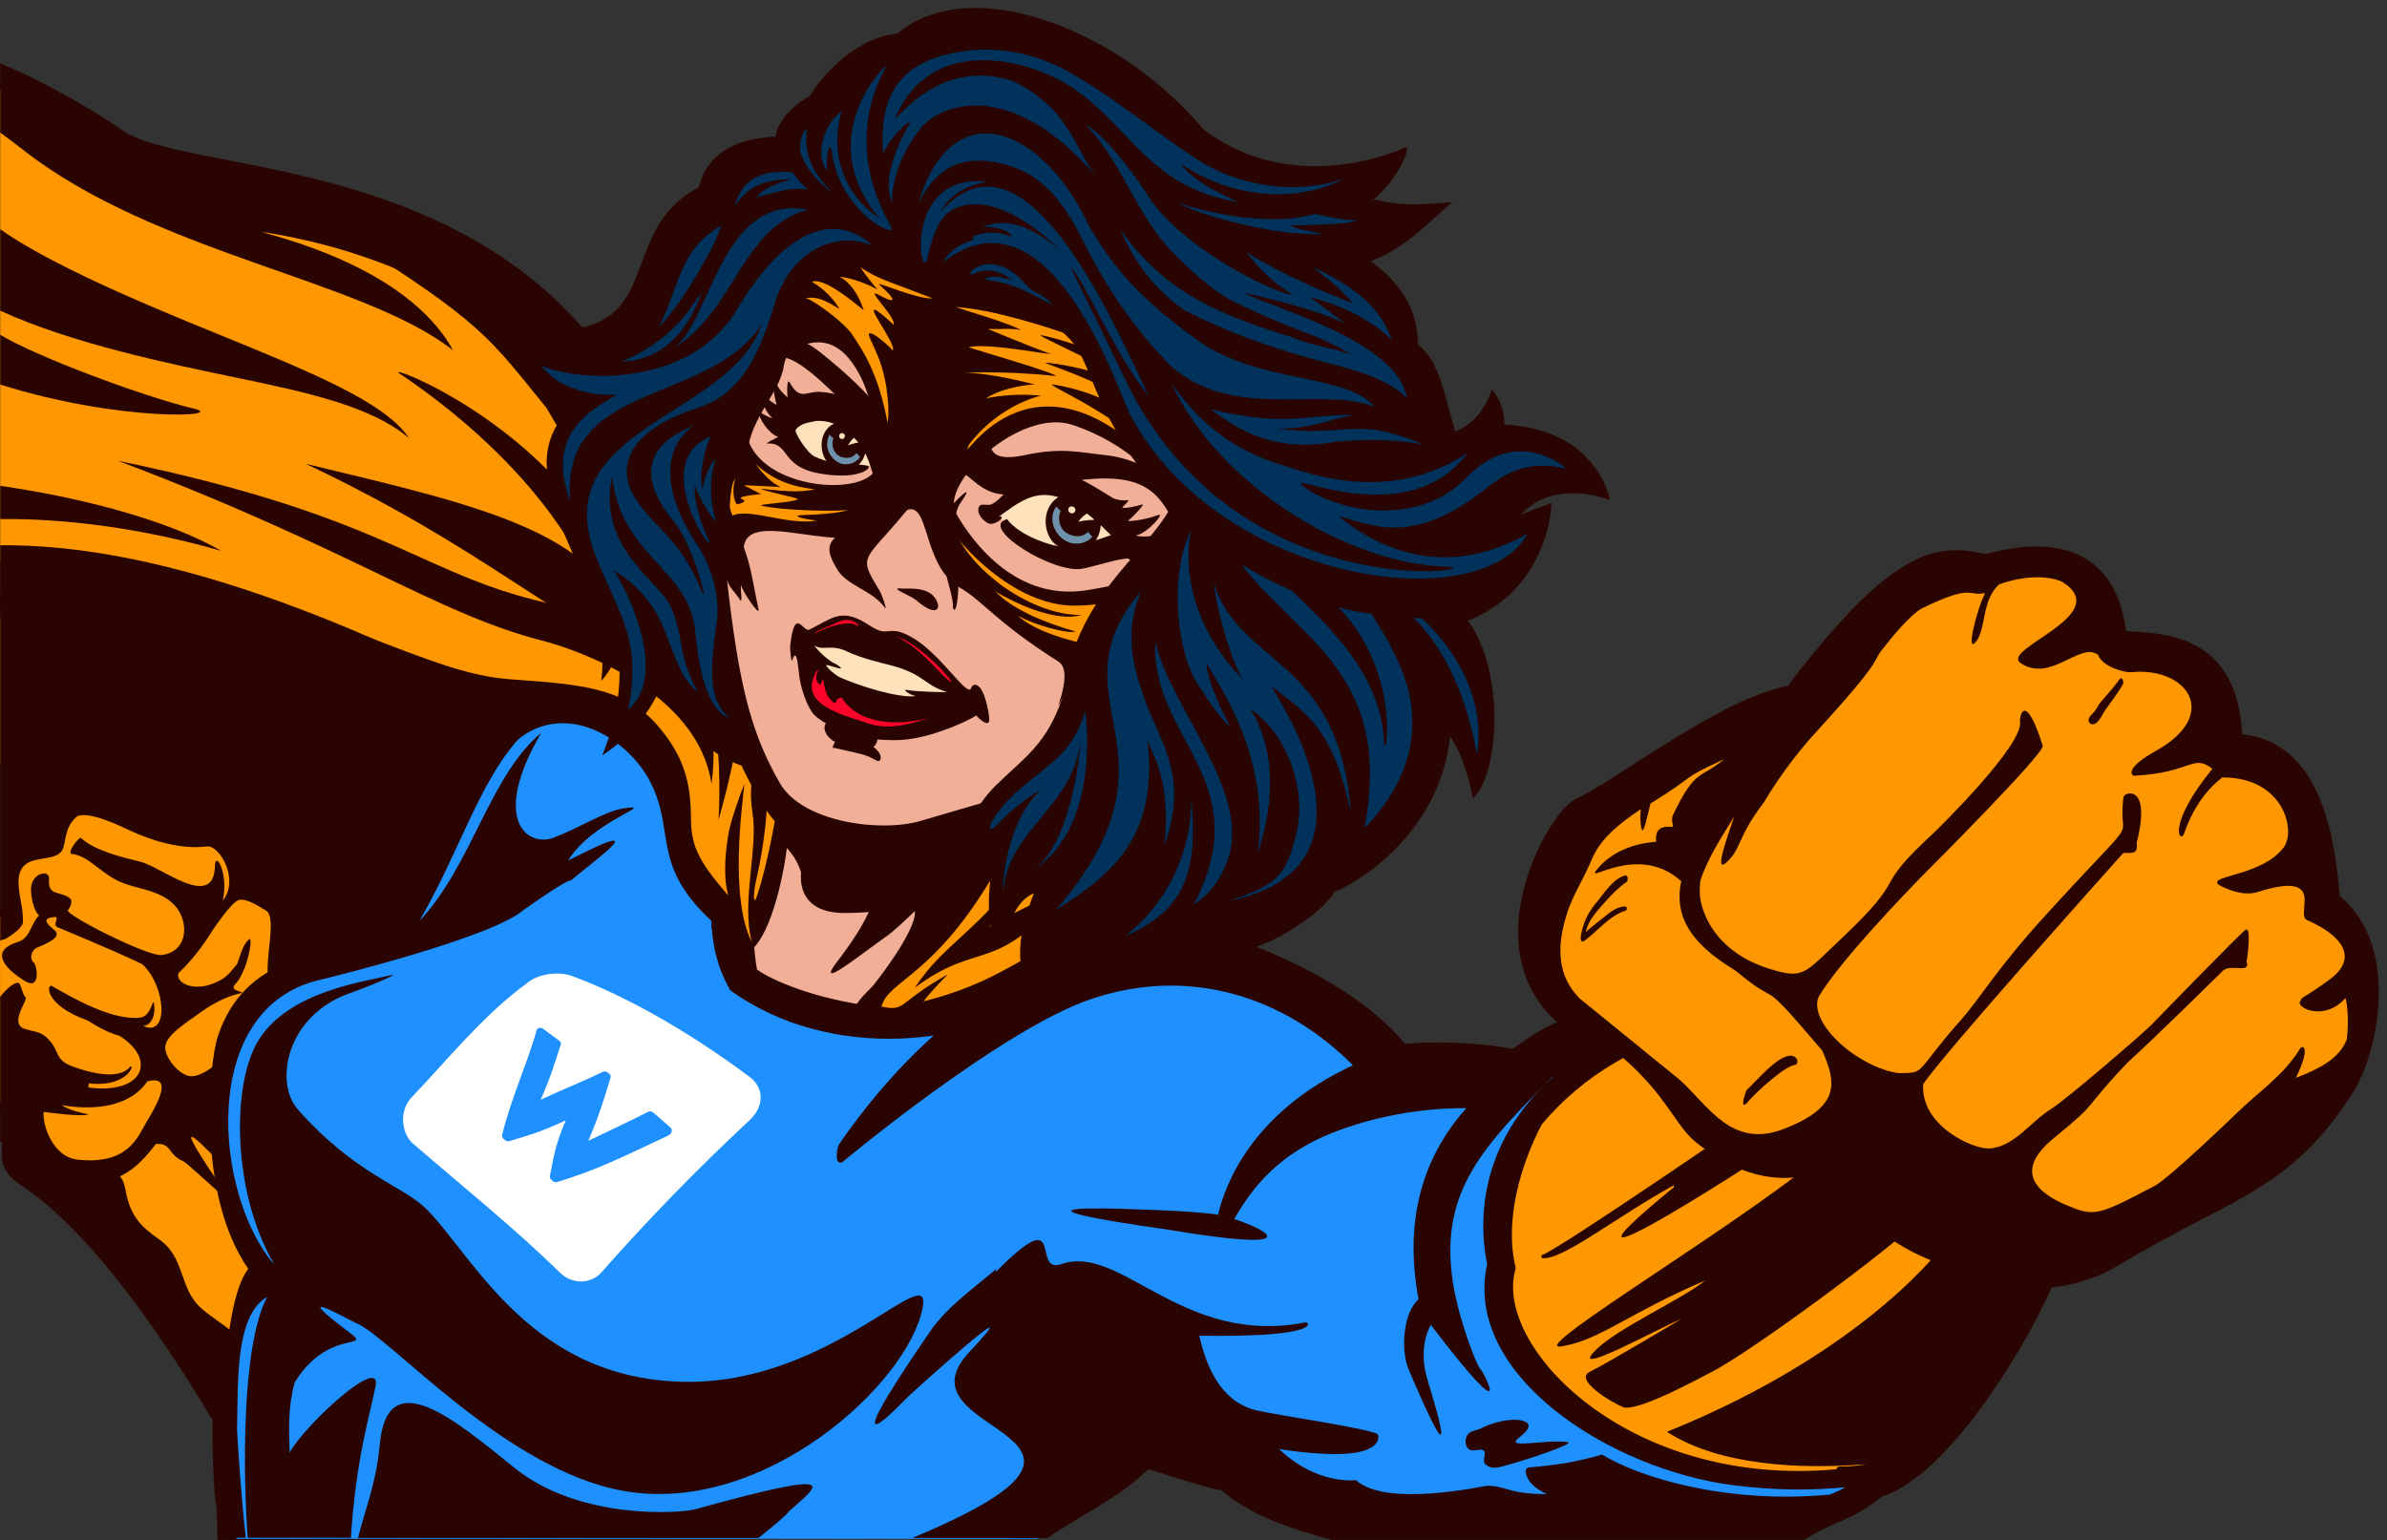 <svg width="282" height="182" viewBox="0 0 282 182" fill="none" xmlns="http://www.w3.org/2000/svg">
<rect x="0" y="0" width="282" height="182" fill="#333333" stroke="none"/>
<g clip-path="url(#clip0_202_122723)">
<path d="M276.408 105.844C275.766 97.844 273.779 87.672 264.9 86.758C264.278 75.469 256.492 74.923 252.243 74.624C251.862 74.599 251.513 74.573 251.189 74.542C250.084 66.326 244.877 64.567 240.603 64.567C238.818 64.567 236.856 64.859 234.62 65.456L234.493 65.43C233.433 65.221 232.334 65.005 231.083 65.005C227.069 65.005 221.874 66.961 211.192 81.043C205.851 82.059 198.853 86.542 193.194 90.174C190.47 91.92 187.904 93.564 186.063 94.472C183.948 95.514 179.769 102.238 179.382 109.082C179.109 113.863 180.684 117.863 183.96 120.771C183.129 121.12 182.354 121.514 181.63 121.958C180.626 122.574 179.648 123.228 178.721 123.901C176.556 123.539 173.399 123.159 169.837 123.159C168.509 123.159 167.214 123.216 165.982 123.324C161.701 118.136 154.798 114.435 148.447 111.863C151.864 110.669 156.494 107.52 157.649 105.349C160.596 104.269 170.116 98.295 171.31 87.025C172.783 89.031 173.641 92.294 173.99 94.32C177.026 91.787 177.959 79.59 173.418 73.31C180.531 70.599 183.135 63.773 183.294 59.405C181.312 60.199 180.258 60.516 179.623 60.859C183.687 56.389 190.197 59.087 190.197 59.087C190.197 59.087 188.851 50.757 177.73 50.16C177.73 47.417 176.232 46.059 176.232 46.059C176.232 46.059 175.114 49.881 171.9 50.973C170.262 44.871 169.83 42.706 167.506 40.668C167.512 36.801 165.594 33.449 161.904 30.852C165.582 29.468 167.296 27.677 171.551 23.906C167.607 24.141 165.95 24.427 162.235 23.531C163.994 22.338 166.369 18.738 166.217 17.341C166.217 17.341 153.198 23.69 142.141 15.258C135.092 6.814 124.048 0.94 115.208 0.94C111.493 0.94 108.33 1.988 106.031 3.969C100.887 4.445 96.918 9.271 95.66 11.347C92.98 12.852 91.926 14.623 91.589 16.128C86.458 16.42 83.429 18.433 82.578 22.134C73.763 26.668 77.599 36.712 68.816 38.7C56.572 24.649 38.523 21.163 26.526 18.846C21.204 17.817 16.702 16.928 14.619 15.493C10.262 12.484 4.47 9.303 0.025 7.487L0.228 136.625C0.228 138.53 1.759 139.559 2.921 140.346C12.339 146.708 21.96 162.537 25.11 167.794C25.066 171.928 25.256 176.499 25.593 178.194C25.625 178.359 25.682 181.306 25.688 181.94L123.775 181.706C127.325 179.166 132.17 177.039 135.67 173.566C137.746 174.22 142.325 175.737 144.307 176.074C148.073 179.306 152.886 180.671 157.319 181.94H213.136C217.264 179.401 218.68 179.769 222.325 176.804C229.527 174.588 238.215 161.273 242.387 152.137C245.277 151.769 247.925 150.873 249.741 149.794C253.526 147.534 256.784 145.8 259.661 144.308C267.498 140.245 272.674 137.533 278.123 128.828C280.695 124.714 283.832 112.028 276.414 105.844H276.408Z" fill="#290400"/>
<path d="M80.418 97.831C78.882 94.631 77.688 91.209 76.938 87.532C75.802 81.977 75.808 76.275 74.982 70.675C74.366 66.484 73.553 62.313 73.007 58.122C71.737 55.03 70.518 52.002 69.737 48.783C67.12 45.259 64.103 42.014 61.373 38.547C57.372 33.474 52.19 31.728 46.601 28.389C43.61 26.604 41.254 25.817 37.875 24.934C34.63 24.084 31.956 24.846 28.66 24.274C23.986 23.468 25.116 24.414 20.595 22.795C16.562 22.325 6.826 14.712 5.137 13.544C3.461 12.382 1.746 11.404 0.025 10.585V90.167C2.127 86.358 4.483 83.062 7.055 80.351C9.583 77.691 12.371 75.488 15.774 72.999L16.111 72.751L17.184 73.202C47.026 83.564 53.917 99.876 58.032 109.628C58.191 109.996 58.337 110.339 58.489 110.695L80.984 99.076C80.793 98.663 80.596 98.244 80.418 97.825V97.831Z" fill="#FF9800"/>
<path d="M68.365 109.044C57.886 72.427 59.169 96.917 20.417 74.396C14.168 69.342 6.769 68.783 0.025 69.951V134.981C13.558 126.759 36.052 116.904 51.034 116.892C52.99 112.892 69.546 113.171 68.365 109.038V109.044Z" fill="#290400"/>
<path d="M29.441 40.986C21.077 37.551 7.112 32.09 0.025 27.081V36.7C8.414 40.598 20.487 43.081 28.012 44.636C36.624 46.421 43.997 48.078 48.335 51.779C45.902 48.078 38.885 44.865 29.441 40.986Z" fill="#290400"/>
<path d="M36.109 54.795C56.432 59.716 73.153 63.1 74.004 76.116C65.856 73.577 57.067 64.688 36.109 54.795Z" fill="#290400"/>
<path d="M69.819 42.16C67.558 38.09 59.969 32.497 55.994 30.039C38.701 19.354 20.506 21.03 14.022 16.547C10.707 14.255 5.575 11.525 0.025 9.398V15.665C0.869 16.274 1.752 16.941 2.686 17.671C18.461 30.033 42.822 32.998 53.523 41.386C47.928 31.182 31.518 27.735 30.972 27.398C60.757 32.039 72.207 51.894 72.455 51.919C75.103 53.449 69.832 42.179 69.819 42.154V42.16Z" fill="#290400"/>
<path d="M75.058 73.475C76.252 78.618 71.14 90.358 76.735 101.272L73.426 102.98C67.577 89.913 73.23 83.837 71.248 73.488C69.667 65.221 61.398 53.684 47.204 44.129C44.855 42.548 70.079 51.989 75.052 73.469L75.058 73.475Z" fill="#290400"/>
<path d="M22.932 48.287C16.816 46.821 4.197 42.097 0.025 39.551V45.43C14.193 49.9 26.901 49.24 22.932 48.287Z" fill="#290400"/>
<path d="M0.025 57.399V61.322C7.658 61.253 16.695 62.37 26.139 65.088C19.579 61.284 8.941 58.681 0.025 57.399Z" fill="#290400"/>
<path d="M55.238 80.688C29.276 67.78 12.002 64.3 0.025 64.427V73.234C4.959 71.589 10.237 71.253 16.924 74.046C47.56 84.688 53.574 101.247 57.759 111.076L61.347 109.222C59.182 104.466 62.484 85.056 55.238 80.688Z" fill="#290400"/>
<path d="M75.941 63.932C77.161 64.929 79.212 68.51 79.364 68.961C81.517 75.399 76.005 85.837 82.705 98.199L79.523 99.844C76.475 93.437 75.262 86.567 74.887 80.548C74.722 80.231 74.62 79.907 74.601 79.621C74.366 74.478 73.839 69.354 72.747 64.376C72.398 63.335 72.029 62.307 71.629 61.284C69.762 56.56 67.019 52.491 64.561 48.192C57.696 39.779 57.086 38.224 40.727 27.906C41.254 27.728 61.563 37.246 69.768 45.83C69.813 45.875 70.531 48.954 70.981 51.722C73.141 55.545 74.773 59.672 75.935 63.945L75.941 63.932Z" fill="#290400"/>
<path d="M36.757 154.213C36.745 154.15 36.732 154.105 36.719 154.073L36.078 154.511L35.887 153.686C35.602 152.346 35.157 151.102 34.687 149.788C34.382 148.937 34.065 148.054 33.798 147.146L33.76 147.019L33.785 146.892C34.109 145.019 34.198 143 34.071 140.549C34.039 139.971 34.046 139.349 34.058 138.689C34.077 137.286 34.096 135.73 33.715 134.511L33.372 135.667L32.693 134.829C32.128 134.13 31.543 133.451 30.953 132.771C30.419 132.155 29.892 131.54 29.371 130.905C29.289 130.79 29.213 130.695 29.143 130.6C29.06 130.479 28.971 130.365 28.882 130.251C28.882 130.251 28.444 129.692 28.26 129.463C28.095 129.216 27.955 128.994 27.809 128.765C27.453 128.2 27.085 127.616 26.679 127.133L26.336 126.727L26.717 126.359C29.346 123.819 31.683 120.612 33.131 117.558C33.931 115.863 34.014 113.755 34.09 111.711C34.115 110.993 34.141 110.307 34.198 109.647C34.363 107.679 34.389 106.53 33.048 105.711C32.89 105.615 32.718 105.507 32.54 105.393C31.778 104.911 30.826 104.307 29.994 104.111C29.778 104.06 29.575 104.041 29.403 104.053L28.946 104.079L28.819 103.641C28.743 103.368 28.666 103.088 28.59 102.815C27.968 100.51 27.434 98.517 25.091 97.971L24.818 97.914C22.805 97.507 20.906 97.12 19.007 96.675C18.353 96.523 17.699 96.364 17.045 96.193L16.994 96.18L16.949 96.161C16.289 95.856 15.502 95.603 14.809 95.374C14.517 95.279 14.238 95.19 13.984 95.101C13.711 95.006 13.412 94.885 13.101 94.764C12.428 94.504 11.729 94.231 11.056 94.072C10.554 93.958 10.142 93.92 9.779 93.958C8.884 94.06 7.608 95.025 6.585 99.05L6.464 99.533L5.969 99.469C3.721 99.196 2.279 99.704 1.568 101.037C1.041 102.015 0.882 103.596 0.958 104.726C1.016 105.577 1.314 106.346 1.581 107.019L1.809 107.609L1.193 107.774C0.793 107.876 0.393 108.092 0.006 108.403V130.13C0.565 131.019 1.111 131.927 1.587 132.803L1.632 132.886L1.644 132.981C1.879 134.441 2.419 137.851 3.911 138.822C4.375 139.127 4.877 139.387 5.41 139.66C6.496 140.225 7.62 140.81 8.459 141.8C9.265 142.746 10.046 143.718 10.827 144.683C11.45 145.451 12.078 146.226 12.713 146.987C13.266 147.648 13.819 148.308 14.384 148.968C16.892 151.934 19.483 155 21.585 158.289C21.903 158.785 22.233 159.286 22.57 159.788C23.637 161.394 24.748 163.058 25.497 164.823C25.993 165.991 26.431 167.02 27.193 167.908C27.212 167.82 27.225 167.737 27.225 167.68C27.047 167.318 26.863 166.962 26.679 166.607L26.45 166.162L27.409 165.559C27.65 165.877 27.866 166.099 28.095 166.264L28.241 166.372L28.279 166.499C28.774 165.775 29.225 165 29.657 164.245C29.994 163.661 30.343 163.051 30.718 162.467C31.34 161.489 32.109 160.734 32.852 160.004C33.182 159.68 33.519 159.35 33.842 158.994C33.912 158.918 33.982 158.835 34.052 158.753L34.115 158.677C34.852 157.965 35.576 157.229 36.16 156.384C36.63 155.705 36.846 154.892 36.738 154.207L36.757 154.213Z" fill="#FF9800"/>
<path d="M33.138 134.467C26.774 126.587 27.123 126.765 27.123 126.765C29.74 124.238 32.147 120.981 33.652 117.8C34.789 115.393 34.554 112.269 34.77 109.692C34.922 107.895 35.062 106.269 33.347 105.228C32.286 104.58 30.68 103.406 29.372 103.488C28.628 100.86 28.203 98.015 25.072 97.38C22.329 96.828 19.782 96.314 17.197 95.641C16.537 95.336 11.037 93.247 9.729 93.393C7.639 93.628 6.585 96.796 6.052 98.904C4.127 98.669 2.083 98.904 1.085 100.764C1.041 100.853 0.99 100.955 0.946 101.057L0.425 103.279C0.349 104.396 0.489 105.749 1.066 107.222C0.704 107.317 0.361 107.488 0.025 107.704V111.133C0.215 111.031 0.469 111.031 0.711 110.892C1.816 110.244 2.711 109.45 2.711 108.923C2.711 107.146 2.4 106.599 2.222 104.911C1.727 100.174 6.363 102.314 7.373 100.409C7.849 99.501 7.531 97.761 9.119 96.441C10.516 95.742 14.682 97.806 15.336 98.117C17.985 99.361 21.459 100.39 24.424 100.003C25.942 99.806 28.336 103.914 26.311 106.422C27.06 103.209 25.428 100.46 25.396 102.276C25.294 107.653 19.077 102.422 16.613 101.818C14.505 101.304 11.221 100.523 9.583 99.018C9.341 98.796 7.792 100.834 8.509 100.898C10.542 101.082 12.085 103.488 14.765 104.415C16.715 105.088 18.963 105.292 20.512 106.834C22.398 108.701 22.329 112.46 19.064 112.835C17.458 113.019 7.519 108.022 8.033 107.514C8.274 107.279 8.636 106.479 8.3 106.18C7.182 105.184 5.62 106.003 5.791 103.838C5.88 102.669 3.772 103.12 3.664 104.898C3.613 105.736 3.931 107.622 4.623 108.149C3.683 109 3.6 110.834 2.108 111.292C-1.017 112.25 0.133 114.155 2.921 115.895C4.839 117.089 4.388 114.054 4 113.742C3.384 113.247 3.734 112.098 4.585 111.876C6.922 110.923 7.004 110.32 6.331 109.8C4.978 108.752 5.436 108.428 6.445 108.339C7.125 108.282 6.153 109.279 6.776 109.539C12.853 112.073 16.111 113.539 16.848 113.946C19.63 116.6 19.979 122.612 16.912 121.216C18.696 121.006 18.232 117.99 18.061 118.466C17.426 120.263 16.797 120.27 15.889 120.263C12.675 120.238 8.675 117.946 6.153 116.504C5.512 116.136 5.137 118.708 10.338 120.562C11.609 121.368 12.942 122.079 14.092 122.365C18.385 125.032 17.121 129 11.215 128.562C9.97 128.467 10.592 128.428 10.478 127.997C15.375 128.53 15.984 125.355 15.336 126.092C13.984 127.635 10.573 126.74 8.573 125.997C6.401 125.184 7.125 124.276 5.753 122.816C4.845 121.844 4.166 121.946 2.94 121.565C1.003 120.962 3.334 118.123 3.029 117.85C2.705 117.558 2.565 116.631 2.286 116.193C1.975 115.869 0.908 116.6 0.019 117.774V131.235C0.4 131.857 0.768 132.479 1.098 133.089C1.428 135.178 2.006 138.27 3.613 139.318C15.127 146.829 26.596 168.169 27.187 168.753C27.295 168.861 36.84 157.089 37.291 154.423C36.681 151.896 33.188 134.276 33.131 134.486L33.138 134.467ZM23.643 119.641C27.562 116.809 29.619 117.565 28.114 117.076C27.212 116.784 27.689 116.39 28.063 115.965C29.378 114.142 29.937 110.492 29.403 110.993C28.756 111.596 28.578 112.257 28.012 113.901C27.015 115.063 26.768 115.59 25.104 116.231C22.741 117.139 20.703 116.092 21.097 114.955C21.097 114.955 23.173 113.12 25.104 109.927C27.174 106.904 27.911 106.377 28.355 106.301C29.365 106.219 30.654 107.146 31.397 107.558C32.814 108.352 31.156 113.508 31.747 115.838C32.49 118.752 24.996 128.124 22.144 127.076C20.588 126.511 19.471 124.644 19.522 123.685C19.598 122.282 22.157 120.727 23.65 119.641H23.643ZM9.03 136.981C6.331 136.651 4.972 133.006 5.163 131.368C5.512 131.406 9.57 131.99 10.485 131.654C9.551 131.482 8.255 131.184 7.252 130.562C9.97 131.038 14.949 131.292 17.426 127.749C20.207 127.057 19.09 129.667 17.223 132.708C16.308 134.206 15.184 137.737 9.03 136.987V136.981ZM29.848 160.353C28.73 157.667 26.025 156.492 23.872 154.651C21.084 152.264 21.954 148.613 18.791 146.422C16.575 144.886 15.476 143.66 14.892 140.943C14.841 140.702 14.708 139.483 14.162 138.994C15.432 138.333 16.524 137.635 18.423 135.152C20.411 135.095 19.699 136.34 21.655 137.203C22.316 137.495 29.34 144.346 26.977 141.292C25.809 139.781 24.678 138.092 23.669 136.473C20.157 130.86 26.241 137.813 28.197 139.514C29.365 140.537 30.947 141.578 31.544 143.102C31.296 148.035 33.252 151.108 35.075 155.191C33.512 156.88 31.423 158.505 29.854 160.353H29.848Z" fill="#290400"/>
<path d="M128.201 177.052C127.992 177.242 125.775 179.134 122.562 181.814H27.936C27.885 179.921 27.981 177.979 27.854 177.356C27.098 173.54 25.79 156.492 31.188 149.826C25.072 141.045 26.145 126.035 27.219 122.841C30.413 113.336 39.348 113.838 46.664 111.622C50.164 110.568 54.495 96.574 56.114 91.78C64.688 66.383 94.885 75.907 121.012 86.244C127.623 88.859 134.292 91.348 141.068 93.501C147.984 95.698 140.826 97.088 147.888 98.682C148.708 98.866 146.834 101.374 146.847 102.015C147.298 121.216 139.931 158.835 137.397 162.994C135.174 166.645 132.539 175.528 128.195 177.045L128.201 177.052Z" fill="#1E90FF"/>
<path d="M118.421 120.39C112.21 120.466 105.98 122.454 99.858 120.93C99.178 120.758 98.556 120.765 97.997 120.892C94.612 119.33 91.443 117.101 89.43 114.555C85.848 110.028 85.613 103.838 87.728 98.631C90.967 90.663 98.061 84.542 105.459 79.862C110.483 81.888 115.62 84.136 120.695 86.142C124.632 87.698 128.589 89.202 132.57 90.625C132.551 90.961 132.57 91.317 132.647 91.691C134.012 98.612 131.37 107.539 127.452 113.247C125.356 116.301 122.098 118.758 118.421 120.39Z" fill="#F2AF97"/>
<path d="M91.882 91.114C92.396 90.053 92.739 92.009 92.599 92.453C92.377 93.164 87.703 104.841 89.43 114.549C92.777 117.006 109.816 123.425 125.477 114.898C125.851 114.695 125.89 115.933 125.597 116.155C115.163 124.117 97.851 125.368 86.28 117.006C78.761 103.895 93.012 88.796 91.888 91.107L91.882 91.114Z" fill="#290400"/>
<path d="M105.745 103.704C104.754 106.422 104.761 105.076 104.761 105.076C101.306 105.406 103.338 105.704 103.002 106.777C102.068 109.742 98.797 113.692 98.448 114.238C96.911 116.65 101.903 112.593 104.812 110.561C106.145 109.634 109.975 105.78 110.959 104.853C113.645 102.333 105.999 103.012 105.745 103.704Z" fill="#290400"/>
<path d="M121.717 104.866C121.825 104.149 119.221 90.866 118.25 90.98C115.5 91.304 112.832 91.882 110.038 91.882C108.66 91.882 105.453 91.393 104.291 92.314L94.739 102.574C94.53 103.285 93.907 107.914 99.877 107.869C105.078 107.831 104.754 107.044 107.479 107.126C109.155 107.177 107.339 111.215 102.735 116.974C112.953 107.761 120.142 106.168 120.853 105.99C121.368 106.371 121.685 105.101 121.723 104.86L121.717 104.866Z" fill="#290400"/>
<path d="M44.867 170.677C45.744 160.962 53.663 167.68 60.776 173.42C68.555 179.699 80.514 178.772 82.171 178.309C100.626 173.178 96.295 175.699 93.215 178.563C92.961 178.95 91.551 180.163 89.608 181.706H42.295C43.21 178.042 44.454 175.229 44.861 170.67L44.867 170.677Z" fill="#290400"/>
<path d="M127.884 176.944C127.674 177.134 125.458 179.026 122.244 181.706H107.771C138.254 169.026 105.078 169.769 114.534 159.718C122.505 151.242 108.133 164.201 107.422 164.874C106.71 165.547 97.28 175.667 109.873 157.318C112.077 154.105 115.532 151.889 118.377 149.324C118.77 148.968 120.784 153.362 120.784 154.067C120.834 171.153 134.431 156.467 132.215 169.845C138.045 163.629 146.599 118.631 146.663 102.606C133.504 101.33 134.641 96.174 122.422 91.444C101.338 83.285 95.876 78.834 84.603 77.488C78.501 76.758 70.353 81.996 67.114 83.202C58.013 86.586 55.663 98.352 49.541 108.809C55.733 102.301 57.823 91.666 63.938 86.586C57.905 96.904 62.332 100.136 65.418 98.968C68.485 97.806 71.439 95.844 73.636 95.514C77.916 94.872 70.022 96.923 67.126 101.653C68.257 101.107 70.518 99.952 71.546 99.571C74.836 98.364 70.01 101.876 67.425 104.041C67.425 104.041 67.412 103.59 61.817 107.533C58.229 110.707 39.494 115.368 37.761 115.774C23.332 119.139 25.313 141.248 32.401 149.4C27.339 140.695 27.384 127.971 30.54 122.898C34.172 117.05 43.191 115.965 46.328 115.184C46.976 115.025 44.924 116.047 41.177 117.4C33.817 120.06 32.369 127.92 35.208 131.108C42.092 138.854 47.642 140.086 50.399 142.867C56.038 148.562 62.871 163.191 81.282 163.261C98.359 163.324 110.165 148.448 108.997 154.524C107.282 163.458 90.326 179.026 73.782 176.169C59.76 173.75 46.08 157.959 42.105 156.327C41.393 156.035 33.468 151.559 41.247 157.4C44.169 159.591 38.809 156.829 34.814 163.331C34.039 166.067 34.122 168.778 34.217 171.623C35.989 168.359 45.121 159.972 44.372 163.769C43.705 167.147 42.047 172.359 41.457 181.687H29.263C28.73 174.417 28.482 159.089 31.556 153.229C27.638 155.508 28.171 163.87 28 168.702C27.981 169.21 28.495 176.912 29.035 181.687H26.901C26.85 179.794 26.945 177.852 26.818 177.229C26.063 173.413 25.84 154.384 29.327 149.908C23.211 141.127 24.672 125.59 25.745 122.397C28.94 112.892 37.627 112.847 44.899 110.485C44.899 110.485 48.233 107.704 49.98 102.072C62.046 63.145 90.383 72.072 120.676 86.117C127.128 89.107 133.955 91.221 140.731 93.374C147.647 95.571 140.49 96.961 147.552 98.555C148.371 98.739 148.384 99.99 148.396 100.637C148.847 119.838 140.229 162.816 137.696 166.975C135.473 170.626 132.202 175.413 127.858 176.925L127.884 176.944Z" fill="#290400"/>
<path d="M147.253 110.092C148.212 109.292 149.171 108.365 150.181 107.514C147.228 105.196 144.758 103.222 146.485 102.631C145.583 102.485 144.681 102.384 143.773 102.46C142.154 102.593 141.011 103.031 139.423 102.396C137.6 101.666 136.343 100.504 134.273 100.809C132.901 101.012 131.821 100.885 130.538 100.295C128.284 99.253 126.626 97.222 124.588 95.856C120.809 99.533 118.389 99.164 115.487 103.495C106.355 117.146 104.685 114.625 102.633 119.362C104.316 119.489 107.434 119.914 109.105 119.895C111.67 119.87 115.284 118.485 117.704 117.679C121.99 112.777 129.389 107.812 144.675 112.009C145.551 111.387 146.428 110.771 147.247 110.085L147.253 110.092Z" fill="#FF9800"/>
<path d="M115.538 61.303C115.271 61.761 114.998 62.218 114.712 62.669C113.798 64.116 112.763 65.5 111.727 66.885C112.75 64.815 114.045 62.84 115.538 61.303Z" fill="#FF9800"/>
<path d="M146.993 110.301C146.847 110.238 146.707 110.174 146.561 110.117C142.808 108.714 139.048 108.733 135.219 109.247C135.079 109.26 134.939 109.273 134.8 109.285C134.292 109.336 133.783 109.399 133.275 109.469C131.11 109.92 128.9 110.18 126.753 110.701C125.972 110.993 125.185 111.279 124.397 111.558C124.276 111.647 124.149 111.736 124.029 111.831C120.301 113.285 117.176 116.269 109.105 118.308C110.197 116.879 111.975 115.12 111.969 115.114C105.897 118.53 107.117 119.527 104.138 118.93C104.939 115.736 110.521 115.476 117.945 102.39C119.507 100.631 120.714 99.342 121.711 98.339C123.14 97.958 124.912 97.831 125.87 98.936C126.125 99.228 126.353 99.533 126.569 99.837C125.724 100.434 122.206 100.904 121.603 101.736C115.347 110.365 111.639 111.292 108.076 116.695C115.97 110.841 117.424 115.514 126.315 104.93C126.76 104.504 119.132 108.047 116.827 109.526C121.882 103.857 128.741 102.384 129.268 101.73C129.294 101.73 129.313 101.73 129.338 101.736C130.564 102.015 130.875 101.964 129.865 102.93C129.338 103.437 128.805 103.926 128.315 104.472C128.03 104.79 127.871 106.866 128.423 106.492C130.348 105.171 132.393 102.403 134.901 102.815C135.847 102.968 136.635 103.336 137.378 103.73C136.997 103.907 136.616 104.085 136.254 104.263C134.933 104.517 133.695 104.993 132.621 105.774C132.539 105.838 132.45 106.034 132.418 106.238C131.954 106.498 131.542 106.739 131.18 106.961C132.64 106.872 134.12 106.968 135.498 107.241C135.632 107.241 135.771 107.241 135.905 107.241C135.962 107.241 136.006 107.26 136.044 107.292C137.365 107.241 138.718 107.031 139.988 107.101C142.243 107.222 144.503 107.545 146.625 108.409C147.19 108.638 147.749 108.904 148.308 109.184C149.616 108.009 150.956 106.745 152.442 105.907C151.203 104.784 149.73 103.691 148.206 102.968C146.733 102.701 145.253 102.358 143.76 102.485C142.319 102.606 141.252 102.961 139.918 102.593C139.766 102.657 139.613 102.726 139.461 102.79C138.75 102.358 138.083 101.869 137.391 101.457C136.444 100.999 135.498 100.656 134.266 100.841C133.783 100.91 133.333 100.942 132.901 100.923C132.475 101.107 132.056 101.355 131.656 101.653C131.643 101.387 131.586 101.114 131.478 100.828C131.453 100.771 131.421 100.714 131.389 100.663C131.11 100.574 130.824 100.466 130.532 100.333C129.662 99.933 128.881 99.38 128.131 98.783C128.081 98.815 128.036 98.847 127.985 98.885C127.903 98.739 127.82 98.606 127.738 98.466C126.258 97.228 124.873 95.85 123.127 95.088C121.946 94.574 120.199 96.567 118.936 96.625C117.132 98.421 109.276 109.279 108.743 110.187C109.098 113.203 101.649 116.123 100.518 120.06C103.338 120.911 106.386 120.809 109.321 120.777C112.947 120.739 116.465 119.825 119.767 118.301C120.815 117.463 121.927 116.708 123.14 116.079C124.854 115.196 126.614 114.517 128.417 113.971C130.665 113.406 132.939 113.057 135.162 112.93C137.753 112.777 140.395 112.854 142.979 113.285C144.288 112.269 145.691 111.368 146.987 110.327L146.993 110.301Z" fill="#290400"/>
<path d="M83.213 83.494L83.238 84.256L83.956 82.815C84.356 82.015 85.055 81.145 85.855 80.142C86.674 79.12 87.639 77.92 88.573 76.415L93.094 70.459L105.942 81.291C105.053 81.793 104.119 82.25 103.179 82.726C98.27 85.202 93.888 89.456 92.644 95.24C91.901 98.675 91.71 102.187 91.031 105.628C90.516 108.212 89.392 110.244 87.868 112.123C87.214 110.911 86.591 109.825 85.994 109.088C85.728 108.758 85.416 108.441 85.112 108.13C84.464 107.469 83.791 106.784 83.549 105.977C83.53 105.869 83.683 105.507 83.899 105.355L84.108 105.203L84.083 104.936C84.038 104.485 83.95 103.755 83.848 102.898C83.594 100.764 83.245 97.85 83.245 96.872C83.264 89.653 83.048 85.958 82.908 83.882L83.213 83.475V83.494Z" fill="#1E90FF"/>
<path d="M71.781 83.107L60.242 84.694L66.485 72.739C81.854 75.221 85.054 81.151 85.861 80.148C86.68 79.126 87.645 77.926 88.579 76.421L93.101 70.466L105.415 80.847C103.44 82.148 101.338 83.228 99.483 84.72C98.099 85.831 96.924 87.101 95.921 88.491C94.536 90.218 93.469 92.199 92.859 94.415C92.453 95.545 92.11 96.714 91.831 97.907C90.694 102.726 91.253 107.717 88.833 111.99C85.093 105.101 82.984 104.676 80.571 100.25C79.542 98.364 80.253 96.142 80.253 95.171C80.272 87.951 75.42 86.98 75.281 84.904L71.788 83.107H71.781Z" fill="#FF9800"/>
<path d="M91.818 80.459C92.072 79.831 94.295 78.028 96.759 73.551L98.746 75.228C96.467 79.247 91.17 83.101 91.818 80.459Z" fill="#290400"/>
<path d="M93.101 70.466L88.528 76.491C88.49 76.345 88.427 76.269 88.332 76.383C88.033 76.764 87.722 77.443 87.36 78.028L87.118 78.345C87.195 75.126 86.972 71.183 85.645 68.186C85.486 66.491 84.839 64.319 83.245 63.856C81.079 63.227 79.218 64.231 78.526 66.212C77.332 66.015 76.221 66.453 75.16 67.05C71.121 66.885 67.495 65.608 64.148 63.71C64.123 64.395 64.046 65.138 63.868 65.792C65.132 66.529 66.466 67.157 67.857 67.627C69.146 68.097 70.473 68.453 71.851 68.675C72.404 68.764 72.975 68.84 73.534 68.935C73.572 69.075 73.636 69.177 73.744 69.177C74.163 69.177 74.544 69.215 74.919 69.284C75.884 70.002 76.462 70.186 76.653 69.856C76.926 69.977 77.205 70.11 77.491 70.25C77.713 70.358 77.732 69.704 77.586 69.589C77.402 69.443 77.218 69.31 77.027 69.189C77.434 69.132 77.808 69.031 78.113 68.853C78.488 68.872 78.698 69.024 78.755 69.31C78.818 69.227 78.888 69.138 78.951 69.056C78.964 69.443 79.009 69.831 79.085 70.212C79.212 70.827 79.548 70.256 79.561 69.932C79.58 69.526 79.46 69.037 79.326 68.573C79.707 68.078 80.095 67.589 80.476 67.094C81.225 66.789 81.962 66.821 82.686 67.189C85.493 68.999 85.639 75.037 85.912 79.107C84.978 78.98 84.724 77.17 84.197 76.44C83.588 75.608 82.895 74.923 82.146 74.326C80.05 71.837 76.729 70.262 73.674 69.723C70.327 69.132 66.936 67.71 63.856 65.837C63.697 66.408 63.456 66.903 63.094 67.202C63.989 67.818 64.84 68.358 65.615 68.764C67.4 69.71 69.203 70.878 71.204 71.297C81.295 73.386 83.162 76.599 83.81 81.348C84.007 82.809 85.34 87.913 84.896 96.866C88.268 84.809 87.144 82.644 87.912 81.532C89.506 79.221 89.875 78.028 91.875 74.174C92.39 73.259 92.974 72.142 93.584 70.891L93.094 70.478L93.101 70.466Z" fill="#290400"/>
<path d="M84.057 92.631C85.918 79.094 76.646 73.691 66.168 71.57C49.668 68.237 46.88 61.246 13.958 54.446C41.755 64.986 51.466 72.453 64.059 75.691C68.606 76.859 82.47 81.862 84.057 92.625V92.631Z" fill="#290400"/>
<path d="M104.92 80.434C104.062 80.98 103.186 81.494 102.29 81.983C102.17 82.047 102.055 82.167 101.96 82.307C97.642 84.783 92.802 89.025 91.672 96.206C91.583 96.79 90.656 102.212 89.417 105.895C89.024 107.069 88.909 105.806 89.379 103.799C90.294 99.863 90.586 95.971 90.573 95.736C91.99 84.79 100.353 81.539 103.395 79.145L101.941 77.92C96.486 81.767 87.347 86.561 88.89 95.964C89.608 100.339 87.531 106.485 88.833 111.33C86.115 106.009 87.734 94.917 87.944 92.599C87.366 94.028 86.159 97.431 85.994 98.923C85.035 105.018 86.591 106.453 85.759 105.482C82.362 101.514 81.625 99.787 81.625 96.434C81.625 91.355 80.037 88.498 77.757 85.799C73.687 80.974 67.711 80.828 60.141 80.243C47.757 79.291 36.643 68.389 0.031 66.37V71.837C8.376 74.059 19.16 76.796 21.979 79.564C27.809 85.285 37.196 83.971 43.337 89.386C47.642 93.19 49.567 95.006 52.406 98.504C52.825 96.599 53.676 94.777 55.066 93.469C56.47 92.148 56.197 91.888 56.965 93.152C62.948 80.186 73.75 86.117 76.919 92.567C79.777 98.39 76.97 102.25 84.064 108.809C83.797 111.59 85.963 109.412 87.773 112.822C88.243 112.504 88.7 112.168 89.163 111.85C91.57 109.177 92.955 101.539 93.088 98.745C93.177 96.917 93.876 95.342 94.434 93.634C97.546 84.148 104.418 84.764 107.403 82.497L104.932 80.415L104.92 80.434Z" fill="#290400"/>
<path d="M86.179 79.951C84.54 74.478 83.422 69.367 80.463 64.396C80.069 63.729 79.574 63.265 79.034 62.961C79.587 61.03 80.082 59.087 80.577 57.138C81.701 52.719 83.054 48.465 84.781 44.255C88.065 36.236 92.148 28.623 97.331 21.753C103.211 29.22 113.664 30.027 122.035 32.452C133.193 35.69 143.233 42.109 154.538 44.871C153.731 52.091 154.112 59.392 152.105 66.427C149.927 74.059 146.65 81.297 142.624 88.066C140.687 91.317 138.515 94.415 136.083 97.285C135.53 97.939 134.939 98.612 134.33 99.279H96.473C93.203 97.895 90.618 95.285 89.411 91.99C89.271 87.805 87.379 83.945 86.185 79.945L86.179 79.951Z" fill="#F2AF97"/>
<path d="M92.034 99.355C92.155 98.339 92.199 97.387 92.104 96.498L94.568 97.488C94.638 98.758 94.485 100.237 94.225 101.736C93.831 101.114 92.745 99.799 92.034 99.355Z" fill="#290400"/>
<path d="M84.604 64.11C83.588 58.23 85.626 56.16 86.445 52.802C87.176 49.798 88.268 47.697 89.741 44.916C90.561 43.373 90.275 42.795 90.681 41.373C91.742 37.652 97.102 29.258 98.689 28.008L100.887 28.833C95.857 36.465 93.488 37.176 92.624 43.106C92.167 46.268 89.348 48.548 88.439 52.491C88.935 56.529 84.959 59.081 87.093 64.249C87.163 63.722 87.055 62.681 87.264 63.145C88.674 66.288 88.827 68.281 89.608 71.964C89.83 73.018 87.652 69.773 87.538 69.113C87.442 69.697 87.798 71.462 87.385 70.815C86.826 69.926 86.185 69.5 85.886 68.491C87.296 80.955 88.7 86.548 92.135 92.529C94.803 97.164 104.075 98.39 108.806 96.974C120.904 93.342 124.931 93.037 131.573 85.812C130.468 86.409 129.395 86.656 128.512 86.193C128.233 86.04 139.613 74.643 142.217 69.304C142.789 68.135 143.094 69.697 142.884 70.3C136.648 88.561 132.323 96.885 108.254 101.241C98.823 102.422 93.037 99.526 90.554 95.749C83.905 85.64 83.225 75.481 84.585 64.129L84.604 64.11Z" fill="#290400"/>
<path d="M128.195 83.901C130.716 82.383 132.996 79.64 134.527 77.126C136.533 73.843 128.17 81.037 127.63 82.739C127.357 83.615 127.903 84.009 128.195 83.901Z" fill="#290400"/>
<path d="M118.085 61.176C120.377 58.37 123.229 56.935 126.766 58.954C129.211 60.351 131.085 61.875 132.685 64.065C130.424 65.526 127.414 66.796 124.785 65.684C122.295 64.63 120.295 62.732 118.085 61.176Z" fill="#FFE2BB"/>
<path d="M94.015 49.519C96.213 48.979 99.509 49.278 101.046 51.208C101.973 52.37 102.5 53.602 102.951 54.884C100.372 55.983 96.867 55.697 94.606 53.735C93.571 52.497 92.269 49.957 94.015 49.526V49.519Z" fill="#FFE2BB"/>
<path d="M100.55 75.05C101.211 75.113 101.77 75.259 102.373 75.545C103.237 75.951 104.088 75.989 104.983 76.224C106.577 76.643 107.841 77.431 109.086 78.535C109.416 78.828 112.337 81.558 112.998 80.701C111.302 79.113 109.746 77.12 108.063 75.907C106.31 74.643 105.726 75.52 103.821 74.713C102.652 74.224 100.277 72.256 98.594 73.208C98.016 73.539 96.695 74.046 95.762 74.624C96.067 75.621 100.055 74.999 100.55 75.05Z" fill="#FF042B"/>
<path d="M113.512 81.158C113.214 81.628 112.636 81.767 111.861 81.418C109.276 80.263 107.79 77.456 104.888 76.847C104.265 76.713 103.56 76.713 102.97 76.485C102.303 76.224 101.63 75.786 100.912 75.716C99.655 75.596 98.448 75.945 97.203 75.901C96.435 75.875 95.508 75.615 95.197 75.037C94.904 75.291 94.727 75.545 94.746 75.805C94.873 77.418 96.359 79.678 95.946 81.189C94.949 84.828 102.151 86.656 104.284 86.872C108.495 87.298 112.966 85.717 116.097 82.783C115.182 82.44 114.331 81.856 113.518 81.158H113.512Z" fill="#FFE2BB"/>
<path d="M97.775 79.101C99.217 80.409 100.296 83.126 102.049 83.856C105.174 85.158 109.911 84.136 113.099 84.352C110.819 85.297 106.679 87.107 104.272 86.866C102.138 86.65 94.46 84.148 95.451 80.51C95.565 80.091 95.914 78.466 96.022 78.117C96.175 78.453 97.508 78.859 97.769 79.094L97.775 79.101Z" fill="#FF042B"/>
<path d="M93.355 76.231C93.304 76.586 93.476 78.326 93.571 78.04C94.142 76.345 94.263 78.675 94.441 79.983C94.625 81.317 95.241 83.12 95.927 84.136C96.848 85.501 100.893 87.183 103.561 87.361C105.79 87.507 107.123 87.545 109.727 86.84C111.677 86.313 114.369 85.183 115.347 84.523C115.506 84.783 116.967 86.174 116.872 84.891C116.776 83.64 116.249 81.698 115.728 81.196C114.947 80.434 114.693 81.38 114.674 81.412C114.109 82.117 111.112 77.323 107.955 75.431C104.812 73.545 105.174 75.507 102.805 73.939C99.471 71.729 98.518 72.942 95.667 74.37C95.159 74.624 94.733 73.647 94.238 73.647C93.615 73.647 93.418 75.824 93.355 76.243V76.231ZM105.161 78.58C109.276 79.647 109.175 80.98 111.842 81.742C112.07 81.805 108.412 81.755 107.104 81.513C106.59 81.418 107.422 82.11 108.216 82.237C106.082 82.529 101.262 80.948 99.198 80.008C98.867 79.882 97.667 78.929 97.623 78.599C97.597 78.428 99.325 79.139 99.35 78.942C99.363 78.847 98.81 78.472 98.721 78.434C97.515 77.951 95.99 76.11 96.257 76.288C97.21 76.923 98.201 76.066 100.055 76.961C101.782 77.799 104.621 78.44 105.161 78.58ZM111.842 80.199C110.781 79.291 108.4 76.237 105.872 75.24C108.781 75.831 114.096 82.129 111.842 80.199ZM96.505 79.215C97.007 78.948 95.908 79.92 96.746 80.802C97.096 81.171 97.165 79.831 97.254 80.345C97.413 81.266 97.597 82.028 97.87 82.358C99.178 83.939 98.347 82.415 99.439 82.428C101.662 85.958 107.225 85.92 111.48 84.243C110.121 84.523 106.05 86.631 102.697 85.507C99.325 84.371 94.136 83.228 96.505 79.221V79.215ZM98.378 73.786C99.255 73.348 100.398 72.789 101.395 73.85C101.446 74.453 101.166 72.504 96.225 74.828C96.359 74.542 97.915 74.021 98.378 73.786Z" fill="#290400"/>
<path d="M116.732 61.818C117.424 62.211 119.069 60.942 117.989 61.005C117.989 61.005 118.002 61.043 119.025 60.307C122.321 57.926 125.026 56.954 131.25 63.227C128.195 64.3 126.074 64.935 124.01 64.3C120.009 63.069 118.986 61.335 118.986 61.335C115.513 62.243 124.442 67.85 127.897 67.189C129.109 66.961 131.961 66.046 133.174 65.983C136.483 67.373 139.487 65.215 138.274 65.259C137.251 65.297 136.387 65.196 135.594 64.84C137.505 64.542 138.769 62.885 137.981 62.992C136.737 63.17 135.378 63.602 134.177 63.272C135.606 62.986 137.651 60.542 136.864 60.834C134.914 61.557 133.237 61.57 133.244 61.564C134.031 60.872 135.46 59.38 134.882 59.621C134.323 59.786 132.977 60.116 132.564 59.97C132.787 59.691 133.199 59.418 133.32 59.094C132.964 59.138 132.107 59.138 131.51 58.859C128.297 56.954 125.007 54.141 119.837 57.234C118.974 57.748 118.04 59.284 116.98 59.64C116.694 59.64 116.402 59.646 116.103 59.627C115.392 59.57 115.22 60.967 116.732 61.818Z" fill="#290400"/>
<path d="M111.219 61.57C111.111 62.491 111.397 63.888 112.572 63.303C112.591 63.291 112.718 60.497 113.436 59.468C115.398 56.643 112.909 59.157 112.407 59.767C112.089 60.154 111.283 61.069 111.219 61.577V61.57Z" fill="#290400"/>
<path d="M91.939 51.614C91.494 51.856 90.287 52.427 90.694 52.402C92.097 52.306 92.574 53.297 93.031 53.875C94.034 55.138 95.26 55.811 97.953 56.103C101.928 56.529 103.008 55.157 102.557 55.043C100.988 54.637 99.058 55.221 96.263 53.951C95.311 53.519 93.831 51.049 93.996 50.808C94.549 49.976 95.578 49.932 96.416 49.741C96.416 49.741 96.429 49.735 96.435 49.729C98.353 49.653 99.648 50.522 100.614 51.437C101.712 52.472 102.322 53.57 102.779 54.897C103.008 55.551 103.065 56.078 103.472 56.662C103.643 56.916 103.942 56.148 103.897 56.002C103.878 55.926 103.853 55.849 103.827 55.773C103.986 55.627 104.164 55.348 104.17 55.227C104.208 54.376 104.011 53.627 103.649 52.948C103.091 51.684 102.29 49.1 100.626 48.192C102.671 48.878 103.287 50.599 103.77 51.741C103.91 52.078 103.986 51.081 103.942 50.929C103.243 48.243 100.169 46.516 96.886 46.3C95.228 46.192 94.536 47.417 93.285 45.182C92.993 44.662 92.955 46.103 93.037 46.96C92.466 46.414 91.964 45.97 91.742 45.284C91.488 44.51 91.107 45.525 91.748 47.849C91.202 47.481 90.738 47.31 90.319 46.611C89.919 45.964 89.887 48.256 91.266 49.405C90.808 49.322 90.3 49.024 89.773 48.694C89.233 48.357 90.364 51.081 91.951 51.621L91.939 51.614Z" fill="#290400"/>
<path d="M98.982 67.386C100.112 69.189 103.116 69.805 104.5 71.754C104.907 72.326 104.208 70.269 103.91 69.773C101.077 65.164 102.233 66.573 108.203 58.961C110.826 55.614 112.617 48.014 111.95 50.268C111.512 51.754 108.273 55.03 107.161 56.713C100.455 64.021 95.87 62.421 98.982 67.38V67.386Z" fill="#290400"/>
<path d="M106.45 69.526C104.939 69.386 107.663 70.415 108.158 70.847C110.292 72.713 111.01 72.135 110.794 71.354C110.178 69.132 107.206 69.602 106.45 69.532V69.526Z" fill="#290400"/>
<path d="M111.931 68.497C112.782 71.539 112.566 71.78 112.566 71.78C113.169 73.532 113.671 65.97 112.572 66.897C111.766 67.005 111.74 67.824 111.931 68.497Z" fill="#290400"/>
<path d="M98.15 85.183C99.915 85.221 101.833 86.542 103.535 87.082C103.846 87.177 103.529 88.034 103.179 88.244C104.443 89.164 104.1 90.129 103.592 89.875C102.398 89.272 102.824 89.298 98.632 88.377C98.366 88.32 98.213 88.491 98.651 87.659C96.93 86.688 97.229 85.164 98.137 85.183H98.15Z" fill="#290400"/>
<path d="M125.293 59.557C125.381 60.211 125.489 61.151 125.953 61.646C126.41 62.135 127.045 62.415 127.699 62.446C128.303 62.472 128.995 62.357 129.586 62.542C129.294 63.157 128.944 63.862 128.398 64.211C127.649 64.688 126.81 64.478 126.048 64.11C125.439 63.818 124.785 63.5 124.442 62.878C124.054 62.18 124.01 61.31 124.207 60.554C124.283 60.256 124.848 59.024 125.28 59.551L125.293 59.557Z" fill="#6E91AB"/>
<path d="M124.746 64.358C127.122 66.04 129.274 64.827 129.859 63.011C131.065 59.284 126.144 56.726 124.137 59.583C123.013 61.189 123.597 63.545 124.746 64.358ZM129.224 61.43C128.995 61.405 128.214 61.462 127.395 61.634C127.566 61.399 127.954 60.827 128.874 60.44C129.192 60.307 129.306 61.196 129.224 61.43ZM126.328 59.926C126.696 59.71 126.912 59.919 127.007 60.072C127.172 60.357 126.874 60.713 126.582 60.65C126.061 60.535 126.194 60.008 126.334 59.926H126.328ZM124.785 59.843L125.312 60.377C124.892 61.234 125.172 62.44 125.978 62.948C126.379 63.234 127.674 63.742 128.557 62.834C128.557 62.834 128.944 63.367 129.052 63.424C128.551 63.989 127.763 64.288 126.976 64.211C126.969 64.211 126.956 64.211 126.95 64.224C125.096 64.097 123.508 61.678 124.778 59.837L124.785 59.843Z" fill="#290400"/>
<path d="M98.372 51.075C98.486 51.621 98.632 52.402 99.039 52.783C99.433 53.151 99.96 53.322 100.48 53.278C100.963 53.24 101.503 53.068 101.986 53.164C101.795 53.71 101.566 54.345 101.154 54.7C100.588 55.183 99.909 55.087 99.28 54.853C98.778 54.668 98.239 54.465 97.921 53.97C97.565 53.418 97.47 52.687 97.578 52.027C97.623 51.767 97.985 50.662 98.366 51.068L98.372 51.075Z" fill="#6E91AB"/>
<path d="M98.251 55.081C100.271 56.275 101.897 55.056 102.233 53.468C102.925 50.224 98.804 48.535 97.413 51.126C96.632 52.58 97.273 54.503 98.251 55.081ZM101.624 52.256C101.439 52.256 100.823 52.383 100.188 52.611C100.309 52.395 100.576 51.868 101.287 51.449C101.528 51.303 101.681 52.046 101.63 52.256H101.624ZM99.223 51.278C99.502 51.056 99.687 51.214 99.769 51.335C99.922 51.557 99.706 51.894 99.464 51.868C99.045 51.824 99.109 51.367 99.217 51.284L99.223 51.278ZM97.991 51.367L98.448 51.767C98.175 52.535 98.474 53.532 99.153 53.875C99.49 54.078 100.557 54.376 101.192 53.519C101.192 53.519 101.535 53.932 101.624 53.97C101.262 54.503 100.658 54.834 100.03 54.846C100.023 54.846 100.017 54.846 100.01 54.859C98.531 54.941 97.102 53.049 97.991 51.367Z" fill="#290400"/>
<path d="M150.34 55.106C150.626 53.316 148.962 52.427 149.057 48.167C151.864 48.059 144.224 44.192 135.867 40.738C132.113 39.202 128.214 37.748 125.051 36.751C120.314 35.265 111.988 32.795 104.221 29.557C103.364 27.544 100.823 28.09 99.21 27.309C97.927 26.681 96.587 27.582 95.997 30.408C95.184 34.059 91.431 37.208 90.853 41.824C90.421 45.405 96.886 35.17 101.649 44.459C103.078 47.24 103.662 51.386 103.63 54.688C103.58 58.91 89.633 58.199 88.204 51.316C87.646 48.364 83.416 60.884 85.22 62.992C85.22 63.037 87.868 65.348 87.862 65.392C87.341 58.992 100.538 66.802 105.218 61.786C107.282 59.57 108.165 59.868 108.813 61.208C109.791 63.221 110.235 67.589 113.366 69.405C116.16 71.031 117.608 73.443 124.918 78.085C125.331 78.345 126.531 78.986 125.007 83.412C124.924 83.628 127.395 78.783 127.642 78.802C132.818 79.437 142.948 78.269 146.491 71.31C147.399 69.272 149.889 58.173 150.334 55.1L150.34 55.106ZM112.96 60.688C110.902 57.189 120.517 48.11 126.734 50.205C130.329 51.424 138.68 55.189 139.22 64.097C139.379 66.618 136.203 68.472 128.449 69.723C119.018 71.259 113.849 62.167 112.96 60.688Z" fill="#290400"/>
<path d="M127.071 71.558C132.825 71.494 134.615 69.532 138.54 68.605C133.167 72.37 128.805 71.97 133.422 72.015C132.107 73.342 128.417 73.71 128.481 73.723C132.005 74.332 137.657 72.561 138.197 72.497C139.62 72.326 133.688 74.72 131.008 75.132C134.438 77.348 140.077 75.545 143.538 73.424C140.738 76.669 134.234 77.78 139.016 76.65C140.49 76.301 134.018 81.031 126.963 79.158C132.494 78.205 135.035 78.447 132.863 77.602C132.685 77.532 132.869 77.266 132.958 77.253C135.168 76.91 124.372 76.434 120.231 72.739C122.346 73.894 126.213 74.929 127.039 74.605C123.013 73.437 119.609 71.939 117.583 69.875C117.583 69.875 123.876 73.78 127.827 72.656C123.349 72.745 119.088 69.761 117.926 68.853C114.503 66.186 113.696 64.205 113.125 63.596C113.125 63.596 119.418 71.64 127.071 71.558Z" fill="#FF9800"/>
<path d="M104.862 49.976C103.757 43.951 101.852 41.303 100.601 39.417C99.858 38.294 96.492 35.659 95.209 35.214C96.918 34.973 98.004 35.849 99.185 36.516C98.639 35.513 97.356 34.084 95.914 33.303C97.203 32.738 100.372 35.284 102.043 36.662C100.919 33.176 98.931 32.662 99.255 32.7C100.671 32.858 102.786 33.652 103.624 34.211C103.859 34.37 102.513 32.941 101.642 31.551C103.548 32.941 105.396 33.373 110.184 35.252C108.495 35.43 103.351 33.157 103.865 33.614C106.501 35.963 105.294 35.665 103.954 34.909C101.846 33.716 105.923 37.474 105.574 38.37C105.123 37.944 104.659 37.525 104.157 37.125C101.293 34.84 105.967 40.605 105.478 41.405C104.265 40.09 101.992 38.389 102.824 40.084C103.033 40.51 103.433 41.379 103.764 42.211C105.034 45.398 105.066 49.068 104.856 49.989L104.862 49.976Z" fill="#FF9800"/>
<path d="M87.093 59.589C89.748 58.91 84.858 58.935 89.964 58.351C89.544 58.269 88.579 57.614 87.944 57.399C87.411 57.215 91.704 57.564 92.205 57.513C90.694 56.891 89.309 54.859 89.309 54.859C92.205 57.513 95.292 57.634 96.244 57.811C94.231 58.281 92.135 57.945 89.799 57.735C91.278 58.313 94.561 58.846 94.219 59.011C93.418 59.392 90.046 59.507 89.862 59.722C92.656 60.415 99.737 60.421 100.258 60.23C99.28 60.624 96.499 60.815 95.031 60.846C93.202 60.884 94.784 61.297 96.492 61.507C93.202 62.116 88.439 59.97 86.547 60.916C85.518 58.618 86.54 57.164 86.89 56.472C86.477 57.64 86.629 59.253 87.087 59.589H87.093Z" fill="#FF9800"/>
<path d="M124.689 44.421C125.178 44.198 114.922 41.227 114.426 41.024C116.402 40.51 122.721 41.709 124.175 41.837C123.451 41.589 120.822 40.579 116.713 38.871C118.243 38.922 119.132 38.751 120.644 38.979C118.142 37.811 115.652 37.233 112.947 36.275C121.044 36.808 136.756 43.309 140.255 45.398C140.255 45.398 126.55 40.224 123.063 39.614C121.723 39.379 131.935 43.716 133.485 45.405C129.636 43.754 124.486 42.802 123.425 42.871C129.694 45.163 132.939 46.51 136.311 50.846C133.421 48.599 129.636 46.262 124.454 45.43C122.574 45.125 135.377 50.179 137.924 56.345C121.552 37.913 112.769 56.459 114.503 52.497C117.094 49.087 120.593 47.348 123 46.738C120.834 46.541 118.554 46.63 116.471 47.062C117.938 46.11 120.18 45.551 122.225 45.417C120.231 44.897 115.697 43.849 113.245 44.078C113.245 44.078 118.332 43.729 124.708 44.427L124.689 44.421Z" fill="#FF9800"/>
<path d="M116.484 53.005C117.729 52.129 116.129 54.834 121.146 53.754C125.382 52.84 127.484 53.443 130.729 53.786C132.564 53.983 135.327 54.846 136.679 56.205C139.023 58.554 140.541 64.154 139.804 63.24C137.118 59.919 137.245 55.145 126.366 56.903C123.66 57.342 122.225 58.04 119.571 58.389C116.529 58.783 114.871 56.516 114.033 56.065C113.88 55.983 114.865 54.148 116.491 52.998L116.484 53.005Z" fill="#290400"/>
<path d="M92.72 40.065C94.803 40.821 94.53 39.824 96.606 41.398C98.15 42.573 102.398 46.148 103.211 47.678C103.865 48.903 104.373 58.999 103.618 55.405C102.881 51.887 101.852 49.684 100.131 48.04C97.851 45.868 93.552 41.252 91.596 42.383C92.008 41.849 92.18 40.509 92.733 40.065C92.542 39.995 92.834 39.983 92.733 40.065H92.72Z" fill="#290400"/>
<path d="M94.879 104.009C94.612 102.815 94.269 101.666 93.006 100.212C93.342 98.866 93.717 97.984 94.098 98.11C105.701 101.876 107.949 99.78 109.498 99.901C109.498 99.901 108.635 108.58 108.622 106.892C108.622 105.907 106.939 102.752 104.913 102.961C103.218 103.133 101.928 103.425 97.635 103.298C94.574 103.209 95.597 105.253 94.879 104.015V104.009Z" fill="#290400"/>
<path d="M101.141 20.852C99.877 18.865 98.512 17.385 96.975 16.338C96.524 16.268 96.136 16.033 95.87 15.665C95.755 15.652 95.647 15.646 95.54 15.646C94.466 15.646 93.672 16.338 93.406 17.493L93.304 17.931H92.853C90.707 17.938 88.636 18.985 87.569 20.598C86.776 21.798 85.651 23.334 86.083 25.36L82.076 27.582L77.872 36.509C76.481 41.271 72.575 42.592 69.451 43.138C68.505 43.779 63.672 42.002 62.789 42.738C64.059 46.23 69.559 47.354 70.016 47.5C68.111 49.011 68.835 50.522 66.364 50.992C66.58 51.468 65.64 54.427 65.571 54.56C65.285 57.373 67.933 64.383 69.775 67.551C76.799 78.339 73.268 86.072 73.268 86.072C74.169 85.209 78.247 80.32 78.742 78.929C79.136 77.818 78.583 82.263 87.023 89.882C87.322 89.164 85.804 87.869 84.851 86.339C86.49 87.291 85.512 86.79 86.757 86.155C87.55 85.748 85.258 79.824 85.245 78.891C85.175 74.643 84.851 70.053 84.781 66.199C84.775 65.735 84.769 65.437 84.769 65.373V64.942L85.188 64.827C85.328 64.789 85.474 64.757 85.607 64.726C85.848 64.669 86.261 64.58 86.312 64.484C86.312 64.484 86.369 64.376 86.242 63.989C84.699 59.38 86.337 55.348 87.925 51.456C88.471 50.116 89.03 48.738 89.449 47.36C89.468 47.291 89.506 47.145 89.506 47.043L89.519 46.808L89.691 46.649C92.288 44.04 93.539 38.77 94.123 34.801V34.757L94.142 34.712C95.089 31.779 95.254 29.189 99.56 29.189C99.655 29.189 105.008 29.982 105.008 29.982C105.828 27.976 101.77 23.671 101.135 20.852H101.141Z" fill="#00325B"/>
<path d="M101.668 20.63C98.88 16.204 93.965 12.458 92.847 17.366C88.376 17.379 84.375 18.585 83.702 23.004C76.779 26.135 77.643 33.443 73.376 38.414C68.479 40.922 62.262 40.979 60.553 39.005C59.874 38.217 62.325 46.636 67.38 48.338C65.418 50.04 64.351 52.694 64.624 55.538C65.494 64.637 72.258 70.116 71.032 80.459C72.728 78.555 73.045 76.65 73.045 76.65C73.725 82.593 71.985 87.221 71.14 89.24C72.944 88.129 77.58 84.434 78.736 78.923C79.294 84.371 82.997 89.875 90.033 91.094C87.493 89.082 86.413 87.971 85.855 87.336C87.023 87.863 88.103 87.971 88.776 87.729C87.703 85.113 86.648 82.491 86.458 81.101C86.159 78.929 85.505 77.228 85.461 76.58C85.429 76.161 85.321 65.786 85.328 65.361C86.255 65.113 87.22 65.138 86.775 63.799C84.477 56.916 89.925 50.046 90.072 47.056C90.078 47.049 90.084 47.043 90.091 47.036C92.752 44.364 94.06 39.062 94.682 34.878C95.781 31.462 99.229 29.766 103.529 30.135C104.431 27.823 102.494 24.185 101.668 20.623V20.63ZM98.226 18.23C99.064 20.122 100.023 21.728 100.982 22.744C98.689 20.858 97.343 18.293 94.523 17.557C95.406 16.82 97.267 17.62 98.226 18.223V18.23ZM95.317 20.592C97.102 21.354 98.817 22.363 100.379 23.97C96.797 21.988 93.672 22.046 91.405 22.795C90.732 22.916 90.046 23.119 89.36 23.366C90.408 21.817 93.425 21.22 93.425 21.22C89.456 21.023 87.55 23.087 86.814 24.395C87.703 20.757 90.51 19.722 95.317 20.585V20.592ZM95.393 24.763C87.474 27.068 86.96 36.586 79.612 41.094C83.975 38.071 85.169 22.877 95.393 24.763ZM73.42 42.732C78.024 40.827 80.444 37.951 81.282 36.77C81.822 36.008 82.368 35.271 82.902 34.528C82.031 36.96 79.65 42.535 73.414 42.732H73.42ZM79.91 33.538C81.079 30.395 82.374 28.224 85.283 26.636C84.318 28.465 85.41 27.081 82.737 31.747C81.523 33.868 79.872 36.452 77.993 38.503C77.948 38.541 77.91 38.586 77.859 38.624C78.716 36.973 79.313 35.119 79.904 33.538H79.91ZM91.494 35.976C89.309 43.265 86.896 46.77 82.209 48.275C75.484 50.44 71.947 54.548 75.363 59.354C77.91 62.935 80.171 63.443 82.978 69.977C83.715 71.685 81.917 64.396 79.612 61.621C73.941 54.776 78.462 51.684 81.917 50.313C77.504 53.5 79.028 59.443 82.387 64.396C83.6 66.186 85.207 70.008 84.667 73.608C83.619 80.548 84.07 82.904 86.172 84.847C83.219 83.761 82.451 77.862 82.152 74.713C81.428 67.062 73.42 65.9 72.309 56.3C70.562 64.872 77.846 68.535 79.294 71.78C80.895 75.361 79.853 76.936 82.47 81.862C80.946 80.339 80.564 79.958 78.736 75.037C77.904 72.789 76.303 69.665 72.544 67.418C74.493 70.383 78.869 79.932 74.207 83.85C75.859 75.488 73.172 72.751 70.397 65.754C64.332 50.453 86.166 49.456 89.976 38.344C83.676 47.919 66.021 45.036 67.387 59.234C64.002 50.516 71.229 47.856 72.842 46.611C70.873 46.745 69.222 46.465 67.342 45.748C65.958 45.214 64.808 44.262 63.856 43.138C67.971 45.113 81.479 45.964 87.08 36.547C94.104 24.744 100.245 26.204 103.046 29.03C99.21 27.303 93.52 29.189 91.481 35.976H91.494ZM83.848 64.123C83.606 64.834 77.491 55.106 83.225 51.919C83.486 51.773 83.721 51.646 83.962 51.513C83.01 53.754 82.616 56.262 83.003 57.811C83.118 56.516 83.956 54.675 84.572 54.192C83.911 55.748 83.689 59.183 84.648 61.64C83.721 60.846 82.438 58.427 82.076 57.348C81.917 59.303 83.003 62.338 83.854 64.123H83.848Z" fill="#290400"/>
<path d="M176.683 60.63C179.413 58.218 182.062 57.094 185.015 57.094C185.936 57.094 186.869 57.202 187.86 57.424C187.053 56.453 185.796 55.367 184.43 54.465L184.392 54.44L184.361 54.414C183.897 54.021 183.357 53.71 182.767 53.481L182.697 53.449C181.026 52.599 179.451 52.148 178.143 52.148C177.413 52.148 176.759 52.287 176.206 52.56L174.517 53.398L175.228 51.653C175.482 51.03 175.66 50.421 175.762 49.798C174.873 51.227 173.514 52.383 171.704 53.259L171.297 53.456L170.948 53.17C170.872 53.106 170.789 53.049 170.707 52.986L170.51 52.846L170.319 52.7L170.256 52.465C169.97 51.418 169.494 50.465 168.833 49.64L168.604 49.354L168.706 48.998C169.373 46.719 167.709 43.309 165.778 41.786L165.486 41.557L165.505 41.189C165.677 38.154 164.381 35.354 161.847 33.29C160.799 32.433 159.663 31.69 158.462 31.068L156.748 30.185L158.627 29.747C160.653 29.277 162.628 28.471 164.508 27.341C165.01 26.935 165.524 26.515 166.032 26.084C163.581 25.957 160.869 25.341 157.776 24.211L155.484 23.373L157.872 22.852C158.793 22.649 159.536 22.287 160.069 21.773L160.171 21.677L160.304 21.627C161.873 21.011 163.378 20.255 164.769 19.385C164.8 19.296 164.819 19.144 164.826 18.992C162.152 20.223 159.307 20.852 156.348 20.852C151.591 20.852 146.618 19.277 141.569 16.179L141.468 16.115L141.392 16.026C135.454 8.845 126.766 3.658 118.707 2.49C117.703 2.344 116.719 2.267 115.786 2.267C112.382 2.267 109.651 3.214 107.676 5.074L107.479 5.258H107.212C105.358 5.322 102.862 5.848 101.516 8.039C101.357 8.293 101.223 8.56 101.103 8.814L100.976 9.08L100.696 9.176C98.937 9.785 97.838 11.366 97.222 12.585L97.121 12.788L96.918 12.896C96.613 13.055 96.295 13.245 95.971 13.474L95.863 13.55L95.736 13.582C94.879 13.785 94.231 14.388 93.92 15.277L93.895 15.341L93.857 15.404C93.501 16.001 93.342 16.7 93.406 17.372C93.653 19.861 95.616 22.28 97.972 23.004L98.588 23.195C98.588 23.195 98.353 24.35 98.315 24.535C98.62 24.827 99.166 24.941 99.693 25.055C100.449 25.214 101.395 25.411 101.623 26.325L101.795 27.004C101.795 27.004 104.094 27.665 103.713 27.951C104.729 28.573 105.631 32.547 107.263 32.833C114.103 34.033 120.98 34.071 126.118 38.44C128.023 40.065 127.515 42.662 129.656 43.919L130.145 44.205L130.233 44.446C130.354 44.782 130.487 45.113 130.614 45.443L130.748 45.779L130.761 45.824C131.23 47.741 132.107 49.652 133.364 51.513L133.402 51.576C135.028 54.63 136.813 57.202 138.864 59.443L139.207 59.818L138.959 60.262C137.892 62.192 136.362 63.951 134.736 65.818C131.224 69.856 127.242 74.434 126.194 82.574L126.169 82.758L125.959 83.043C122.835 90.466 117.151 94.472 115.862 95.31C115.881 95.545 115.874 95.787 115.824 96.047C115.639 96.974 115.214 98.098 114.865 99.26C115.849 99.012 116.922 99.311 117.475 100.441C118.034 101.584 118.015 102.612 117.653 103.533C117.557 104.225 117.443 104.917 117.341 105.622C117.094 106.549 117.176 107.419 117.583 108.238C117.684 108.168 117.773 108.092 117.856 108.015C118.116 107.304 118.421 106.612 118.802 105.945C120.339 103.228 123.807 105.241 123.445 107.901C123.337 108.701 122.968 109.571 122.422 110.377C121.87 112.282 121.863 114.441 122.403 116.327C122.492 116.269 122.581 116.212 122.67 116.162C125.02 114.612 128.023 112.479 130.411 109.723C131.954 107.946 133.244 105.92 134.38 104.13L135.612 104.834C134.495 107.012 133.231 109.05 131.847 110.892C130.595 112.555 129.236 114.066 127.865 115.514C130.818 114.454 133.961 113.863 137.041 113.482C140.363 113.069 140.934 110.739 143.43 112.104C146.25 109.228 154.309 106.396 155.446 102.79C156.386 101.742 169.468 97.761 169.836 84.199L171.145 83.691C172.605 86.193 173.602 88.644 174.111 90.999C175.069 87.869 175.089 84.136 174.13 80.491C173.609 78.516 172.478 74.935 170.7 73.164L169.817 72.281L171.03 71.977C171.85 71.773 172.586 71.513 173.221 71.202C176.073 69.824 179.686 67.202 180.747 62.554C180.747 62.535 180.747 62.516 180.741 62.497C178.531 63.742 176.257 64.44 173.818 64.637L173.38 63.335C174.345 62.719 175.273 61.894 176.162 61.1L176.683 60.637V60.63Z" fill="#00325B"/>
<path d="M97.775 23.69C97.705 24.027 97.635 24.369 97.559 24.706C98.334 26.058 100.69 25.481 100.95 26.503C103.726 27.951 103.935 32.966 107.155 33.532C113.703 34.681 120.072 34.579 125.229 38.973C127.261 40.706 127.553 41.563 128.773 44.319C130.824 49.9 134.406 55.614 138.337 59.926C135.047 65.869 127.052 70.332 125.489 82.491C123.635 87.971 120.974 89.532 117.71 92.733C111.785 98.555 114.534 104.269 114.427 106.174C114.465 104.536 116.09 103.38 117.284 100.987C117.195 102.758 116.122 108.238 117.602 110.879C119.031 113.425 118.554 107.019 122.155 105.533C120.25 110.295 119.545 114.422 122.581 119.076C123.292 118.758 130.945 112.409 141.843 114.104C147.45 112.727 155.338 107.755 156.716 104.314C161.238 102.841 170.58 97.596 170.529 84.04C172.053 86.644 173.202 89.45 173.628 92.282C174.047 95.056 176.791 87.818 174.815 80.307C174.32 78.421 173.152 74.605 171.202 72.662C180.703 70.275 182.347 60.675 181.153 61.424C178.67 62.973 176.206 63.729 173.761 63.926C177.235 61.716 180.449 56.192 188.285 58.256C191.581 59.119 181.693 49.037 175.882 51.932C177.222 48.662 176.359 46.351 175.933 47.729C175.114 50.389 171.996 53.1 170.935 52.294C170.618 51.113 170.084 50.09 169.386 49.214C170.154 46.586 168.325 42.91 166.217 41.246C166.502 36.23 163.225 32.744 158.793 30.459C163.53 29.36 165.696 27.398 167.957 25.392C164.635 25.588 161.168 24.706 158.024 23.563C165.975 21.823 166.178 17.55 165.048 18.115C157.237 21.995 148.943 19.893 141.938 15.595C131.999 3.569 114.655 -2.456 107.187 4.579C104.1 4.674 101.757 5.804 100.461 8.528C98.721 9.131 97.445 10.585 96.587 12.293C89.087 16.236 94.18 22.604 97.775 23.696V23.69ZM152.486 26.655C153.553 27.366 158.513 27.741 154.792 27.658C149.171 27.538 141.43 25.277 139.156 23.97C143.424 25.411 150.607 26.712 155.382 25.271C156.932 25.633 158.589 26.001 160.368 26.033C159.078 26.547 155.56 26.535 152.486 26.649V26.655ZM166.166 46.967C163.384 44.313 158.697 43.417 155.293 42.478C149.864 40.979 144.783 39.163 139.912 36.636C136.851 34.484 134.209 31.519 132.374 27.125C137.105 33.811 142.668 36.821 152.613 39.824C152.626 39.83 152.645 39.836 152.658 39.843C154.741 40.814 157.58 41.081 159.752 41.957C155.439 39.297 153.248 39.379 145.609 35.544C143.036 34.255 140.693 31.951 138.674 29.944C134.336 25.62 132.666 19.373 128.443 14.934C127.788 14.249 131.383 16.306 136.102 23.874C140.979 30.249 151.394 34.916 152.709 34.82C150.765 33.627 148.943 32.071 147.279 29.805C151.743 32.579 156.1 34.325 159.847 35.855C159.739 35.722 158.456 34.033 155.033 31.55C162.127 34.681 163.695 38.116 164.438 40.205C164.438 40.205 161.593 36.871 154.741 35.1C155.351 35.468 157.167 36.935 158.875 38.173C154.442 36.166 147.025 34.611 147.056 34.63C149.978 36.294 165.112 40.23 166.172 46.96L166.166 46.967ZM168.211 52.535C168.211 52.535 163.13 51.411 156.735 52.345C149.273 53.437 144.999 49.691 142.973 48.338C152.309 50.573 154.55 48.859 159.936 49.049C157.51 49.348 155.268 50.706 150.772 50.643C159.58 51.71 159.936 49.049 168.204 52.535H168.211ZM166.998 72.993C167.328 73.031 167.665 73.056 168.001 73.062C173.685 78.377 175.343 84.713 174.453 89.183C174.453 89.183 173.215 79.113 166.998 72.993ZM157.116 77.888C154.049 74.021 150.06 70.999 147.012 67.126C146.898 66.98 146.79 66.827 146.682 66.681C148.523 67.818 150.53 68.885 152.607 69.793C155.776 72.948 163.175 79.132 163.498 87.532C163.619 90.72 165.804 79.666 158.113 71.742C159.415 72.091 160.717 72.351 162 72.51C163.873 75.355 165.759 78.701 166.49 82.021C168.02 88.987 164.489 94.523 161.219 97.818C162.546 90.167 162 84.04 157.116 77.888ZM145.024 106.492C150.67 104.618 151.991 103.647 153.198 98.237C154.315 93.209 152.162 86.879 147.723 83.736C151.781 90.428 149.476 97.888 148.593 100.872C150.079 89.056 143.983 81.177 142.516 78.275C142.503 79.094 143.094 81.609 145.342 85.907C143.748 84.415 142.567 82.453 141.385 80.637C139.213 77.31 137.975 68.25 140.661 62.745C139.81 67.481 140.909 74.104 146.726 80.18C145.012 76.98 143.545 70.967 143.411 68.897C146.339 78.618 158.253 77.691 159.574 95.901C157.491 86.358 154.715 84.504 150.257 81.12C149.622 80.637 165.562 102.453 145.024 106.479V106.492ZM132.621 110.765C136.114 108.377 140.782 102.523 140.725 94.371C141.792 104.714 138.718 108.022 132.621 110.765ZM122.212 102.733C127.211 98.815 127.795 86.009 127.56 87.971C126.702 95.107 119.348 98.187 118.612 104.682C118.307 107.349 118.269 97.323 123.076 93.215C121.431 94.263 119.615 95.501 118.11 97.139C115.932 99.507 116.795 96.383 120.574 93.152C124.435 89.85 126.607 89.025 128.22 84.002C128.957 90.447 127.992 98.841 122.212 102.726V102.733ZM136.209 85.012C137.753 88.745 140.134 92.599 137.594 99.812C138.242 92.428 136.527 89.825 135.581 87.52C136.787 98.796 131.656 103.12 124.708 107.552C141.068 88.567 123.705 82.84 134.812 69.843C132.805 74.434 133.758 78.612 135.2 82.485C135.466 83.342 135.816 84.186 136.209 85.025V85.012ZM145.031 101.653C144.199 103.945 142.871 105.692 141.023 106.879C148.746 92.168 135.867 87.266 136.502 75.843C138.292 83.71 147.92 93.691 145.031 101.653ZM121.412 33.849C121.978 34.528 123.381 34.77 124.359 36.059C121.685 34.554 119.355 33.335 116.287 33.049C117.056 32.344 118.669 32.814 119.653 33.138C118.37 32.147 116.745 31.538 115.227 32.281C113.131 33.309 116.827 28.351 121.419 33.849H121.412ZM116.668 21.442C114.325 21.874 112.274 22.909 111.092 25.03C120.561 14.388 130.17 34.846 135.701 46.789C131.605 41.709 128.036 32.979 126.531 31.646C126.531 31.646 133.479 45.932 133.479 45.938C147.076 72.37 177.438 67.132 170.726 66.942C159.707 66.624 144.186 57.786 138.331 45.163C142.528 51.341 147.45 53.729 151.54 54.967C154.455 55.849 164.07 59.697 173.361 53.513C166.14 63.418 150.308 54.814 154.328 57.703C157.618 60.072 167.207 62.688 173.317 56.364C178.867 50.617 184.373 54.662 185.002 55.373C180.62 54.332 177.984 55.786 175.603 57.678C166.795 64.662 162.12 62.002 158.138 60.98C162.298 64.427 170.421 68.796 180.48 63.043C174.834 73.266 144.192 68.808 133.599 49.151C132.126 46.421 124.169 21.246 111.48 30.928C112.026 29.716 113.429 28.801 114.979 28.338C114.96 28.185 114.979 28.033 115.011 27.881C116.427 27.373 117.958 27.303 119.278 27.9C119.99 28.217 118.974 26.611 116.052 26.852C119.094 25.449 122.441 27.093 125.331 29.684C122.162 26.382 116.662 22.655 112.591 24.738C110.654 25.728 110.025 28.655 109.536 30.573C108.755 33.627 106.596 20.395 116.668 21.449V21.442ZM108.514 23.982C112.464 10.706 123.216 14.89 128.716 26.808C131.148 30.795 133.669 34.579 141.379 40.129C148.765 45.449 158.989 44.027 162.387 48.046C155.96 45.602 145.831 49.767 138.375 43.303C134.082 38.909 130.811 34.198 128.068 28.681C126.232 24.979 123.838 21.125 119.679 19.728C113.125 17.525 110.267 20.592 108.514 23.982ZM105.383 23.938C103.726 20.039 107.936 14.052 107.561 14.299C106.323 15.125 105.085 16.56 104.342 18.16C103.834 11.785 105.809 7.125 113.988 6.033C117.43 5.575 120.765 6.09 123.984 7.379C129.516 9.595 138.515 17.398 143.138 19.817C147.673 22.185 153.737 22.846 158.57 21.169C158.608 21.157 158.64 21.157 158.666 21.15C153.871 23.715 146.282 23.874 139.544 19.385C141.08 21.69 145.697 23.55 146.282 23.874C135.936 22.217 133.771 15.264 126.899 10.496C122.295 7.303 110.718 3.715 106.025 13.347C104.411 16.655 109.956 6.242 119.704 9.607C126.347 12.795 127.014 17.734 129.541 20.909C119.507 9.099 110.972 12.217 108.685 15.264C108.101 16.039 105.44 19.322 105.383 23.931V23.938ZM99.496 13.144C98.467 15.722 98.188 21.849 103.872 25.779C96.34 16.731 103.624 8.579 104.792 7.658C100.303 15.728 103.008 22.776 105.25 26.744C106.221 28.465 99.064 25.023 98.27 17.823C98.188 17.099 97.546 17.144 97.718 20.154C96.181 18.401 97.407 14.42 99.496 13.144ZM94.523 17.563C94.536 16.223 94.847 15.538 95.368 15.226C95.044 16.738 95.063 19.557 98.289 22.731C95.8 20.985 94.511 18.522 94.523 17.563Z" fill="#290400"/>
<path d="M235.243 147.654C233.325 147.654 231.731 147.521 230.568 147.426C230.416 147.413 230.27 147.4 230.137 147.388L230.041 147.521L229.54 147.324C229.279 147.21 229.019 147.102 228.758 146.994C227.698 146.549 226.599 146.092 225.628 145.438C225.577 145.4 225.551 145.381 225.52 145.362C225.462 145.324 225.399 145.28 225.342 145.235L225.062 145.019L225.145 144.695C225.481 143.419 218.413 137.051 216.406 135.971L216.324 135.927L216.26 135.857C215.695 135.273 214.761 134.784 213.485 134.416C213.301 134.365 213.066 134.283 212.799 134.194C212.348 134.041 211.789 133.857 211.23 133.717L210.996 133.66L210.868 133.47C210.443 132.822 209.351 132.13 208.316 132.13C208.163 132.13 208.011 132.143 207.871 132.175L207.668 132.219L207.477 132.143C207.096 131.984 206.696 131.857 206.277 131.717C205.705 131.527 205.121 131.33 204.556 131.07C203.425 130.543 202.352 129.908 201.361 129.184C200.168 128.314 199.031 127.362 197.932 126.441C197.176 125.813 196.395 125.159 195.608 124.543C194.179 123.425 192.534 122.2 190.686 121.406C187.257 123.044 183.98 125.114 180.264 125.927C175.514 126.968 170.643 125.673 165.855 126.282C162.349 126.727 160.418 123.844 160.361 120.873C139.569 106.066 128.157 111.85 121.012 116.727C119.85 117.654 118.72 118.619 117.64 119.647V151.648C118.758 153.584 120.377 155.146 121.978 156.715C123.915 158.613 125.604 160.702 127.338 162.785C129.141 164.956 131.275 166.823 133.047 169.013C133.58 169.674 134.069 170.353 134.546 171.045C134.622 170.943 134.704 170.842 134.781 170.74L134.952 170.493H135.276C137.632 170.417 139.683 170.099 141.379 169.547L141.855 169.388L142.116 169.782C145.158 174.366 151.94 178.721 159.694 181.648H191.619C191.715 181.572 191.816 181.502 191.905 181.426L192.248 181.14L192.642 181.363C192.744 181.42 193.017 181.534 193.614 181.648H206.194C207.458 181.553 208.741 181.433 210.024 181.299C217.111 177.293 223.729 172.353 230.054 167.153C230.372 166.893 230.695 166.626 231.013 166.359C231.489 165.445 231.985 164.543 232.493 163.654C235.624 157.781 239.218 152.162 243.194 146.822C240.596 147.368 237.942 147.648 235.243 147.648V147.654Z" fill="#1E90FF"/>
<path d="M177.73 140.829C178.283 137.914 180.391 134.359 181.065 131.463C181.147 131.4 183.821 128.289 185.04 125.819C185.345 125.203 185.555 124.562 185.713 123.908C187.377 123.101 189.009 122.206 190.673 121.412C194.357 122.987 197.818 126.606 201.349 129.184C204.238 131.292 207.128 132.136 208.309 132.136C209.338 132.136 210.437 132.835 210.862 133.476L210.989 133.667L211.224 133.724C218.813 135.641 225.367 143.838 225.139 144.695L225.056 145.019C228.225 147.47 231.229 147.654 235.236 147.654C237.935 147.654 240.59 147.368 243.187 146.829C239.212 152.169 235.611 157.788 232.486 163.661C231.972 164.55 231.483 165.451 231.007 166.366C230.689 166.632 230.365 166.893 230.048 167.159C220.242 175.217 223.329 172.715 217.257 174.378C214.228 174.842 211.091 174.798 208.036 174.512C204.073 174.144 199.996 173.61 196.332 172.143C192.648 170.67 189.149 168.728 186.101 166.359C184.138 164.835 182.601 163.172 181.185 161.381C179.337 158.619 178.061 155.578 177.991 152.435C177.915 149.013 177.089 144.194 177.73 140.835V140.829Z" fill="#FF9800"/>
<path d="M182.22 148.651C184.646 148.892 191.035 143.692 197.754 140.035C197.735 140.111 197.735 140.194 197.761 140.257C178.156 156.289 211.288 134.79 211.44 134.429C212.532 133.311 209.04 130.492 206.829 132.028C207.579 131.508 184.24 147.578 182.195 148.27C182.043 148.327 182.043 148.626 182.22 148.638V148.651Z" fill="#290400"/>
<path d="M216.413 135.413C216.806 135.044 226.809 143.349 225.672 144.981C224.58 146.556 206.563 160.016 201.977 162.213C201.571 162.41 193.41 166.918 191.753 166.245C190.191 165.604 185.897 162.956 187.847 162.061C189.289 161.394 198.561 155.883 198.675 155.8C195.811 157.013 184.996 162.975 188.558 159.464C191.194 156.861 198.783 153.47 201.463 151.286C192.394 155.146 188.965 158.372 184.469 159.07C179.833 159.794 208.1 143.153 216.419 135.413H216.413Z" fill="#290400"/>
<path d="M174.111 171.356C173.279 171.445 173.05 170.569 173.177 170.01C173.425 168.924 174.199 169.159 175.152 168.677C176.975 167.756 179.318 167.483 180.258 168.004C181.344 168.613 179.356 169.845 179.648 169.712C177.337 171.356 182.468 170.004 185.231 170.385C186.113 170.505 180.798 172.385 177.388 173.28C176.651 173.47 175.921 173.502 175.432 172.931C175.266 172.74 175.304 172.347 175.355 172.131C175.584 171.128 175.127 171.242 174.117 171.356H174.111Z" fill="#290400"/>
<path d="M246.483 138.975C239.993 133 232.194 128.651 224.294 124.828C220.198 122.847 216.089 120.517 211.783 119.031C209.249 118.155 206.931 117.882 204.53 118.035C204.48 117.984 204.416 117.952 204.34 117.958C203.8 118.003 203.26 118.104 202.721 118.238C202.225 118.308 201.73 118.397 201.222 118.498C201.196 118.473 201.171 118.454 201.139 118.46C200.447 118.593 199.723 118.733 198.986 118.885C198.948 118.777 198.878 118.708 198.783 118.739C193.214 120.485 187.422 119.901 182.284 123.038C181.185 123.711 180.093 124.447 179.026 125.241C175.228 124.568 170.154 124.13 165.359 124.657C165.328 124.638 165.296 124.612 165.264 124.593C165.245 124.555 165.232 124.511 165.207 124.473C158.494 114.073 143.379 107.996 131.402 110.834C117.843 114.041 106.85 123.971 99.115 135.21C98.912 135.508 98.562 137.464 99.318 137.356C99.369 137.349 99.42 137.343 99.471 137.337C99.471 137.337 118.313 121.597 128.925 118.028C140.623 114.085 151.839 117.819 159.834 125.857C147.558 131.571 144.713 140.327 143.945 143.292C143.938 143.33 143.932 143.413 143.945 143.527C141.227 143.013 131.732 142.797 130.659 142.778C118.453 142.626 137.397 145.178 138.108 145.299C153.515 147.876 150.734 145.692 145.831 144.022C145.831 144.022 145.831 144.01 145.831 144.003C148.632 138.987 152.448 135.641 158.202 133.533C162.971 131.787 168.128 130.911 173.228 130.924C167.569 137.311 166.007 144.892 167.582 153.508C165.797 155.115 165.518 159.127 166.28 161.445C166.401 161.813 173.348 178.347 168.63 162.969C168.008 160.943 167.969 158.454 169.036 156.524C179.236 169.896 175.368 162.2 174.873 161.718C174.396 161.254 172.047 155.178 171.513 150.569C170.376 140.714 175.057 135.502 183.522 127.146C183.491 127.19 183.478 127.254 183.44 127.292C175.285 134.575 174.466 143.343 175.692 149.375C172.783 162.404 190.191 173.636 204.88 175.49C209.935 176.125 214.311 176.08 218.019 175.712C217.422 176.042 216.806 176.328 216.178 176.582C203.648 177.75 193.379 174.404 189.276 171.851C186.101 172.772 183.84 173.096 180.614 173.375C180.309 173.401 180.201 173.756 180.252 173.985C180.512 175.204 181.554 175.985 182.773 176.518C181.319 176.531 179.871 176.442 178.467 176.061C177.54 175.807 176.651 175.502 175.666 175.54C175.254 175.553 163.784 178.156 160.19 174.874C160.19 174.874 155.554 175.496 151.102 171.178C151.699 171.331 158.361 172.334 161.142 171.401C162.076 171.083 162.997 170.556 162.819 169.534C162.705 168.867 150.353 167.159 148.168 166.556C144.173 165.451 142.522 161.464 141.677 157.807C156.348 158.042 154.658 156.15 154.246 156.232C139.645 159.115 132.431 146.899 125.413 149.349C121.603 150.676 126.391 141.197 116.903 151.032C116.059 151.908 116.903 154.315 117.259 157.058C117.164 157.134 117.075 157.223 116.98 157.305C117.811 159.712 118.878 162.023 119.844 164.385C121.082 167.407 121.952 170.455 122.39 173.693C122.771 176.493 121.52 179.102 119.298 181.731H123.267C125.331 180.22 130.888 177.363 135.187 171.401C136.14 171.826 137.118 172.213 138.146 172.493C140.344 173.096 142.586 173.591 144.846 173.864C148.073 176.696 152.575 179.267 157.605 181.731H210.919C214.857 180.163 218.312 177.648 221.703 174.886C224.916 174.017 227.215 172.042 229 169.039C231.216 167.35 233.242 165.413 234.544 163.058C238.437 158.619 240.736 152.238 243.333 146.664C243.454 146.505 243.562 146.34 243.683 146.181C243.638 146.194 243.594 146.2 243.543 146.213C244.464 144.264 245.429 142.429 246.521 140.822C246.839 140.359 246.909 139.413 246.464 139L246.483 138.975ZM242.228 146.46C236.5 147.527 232.016 146.975 229.813 146.816C229.813 146.816 220.909 159.464 196.935 169.166C203.159 173.185 212.729 173.604 220.471 172.994C219.461 173.197 218.413 173.274 217.283 173.267C217.13 173.267 217.022 173.401 216.952 173.585C192.235 175.858 176.238 158.892 179.077 149.819C177.667 144.283 179.674 137.527 182.151 132.841C184.551 129.984 187.415 127.546 190.699 125.609C193.004 124.244 195.398 122.968 197.919 122.035C199.679 121.381 201.603 120.936 203.343 120.2C204.499 120.022 205.655 119.825 206.829 119.958C209.274 120.244 211.605 121.031 213.847 122.047C217.613 123.749 221.36 125.552 225.062 127.387C232.289 130.968 239.275 134.981 245.416 140.245C244.248 142.181 243.219 144.302 242.228 146.48V146.46Z" fill="#290400"/>
<path d="M236.709 150.105C242.33 150.473 246.68 149.197 248.706 147.991C253.018 145.419 258.746 142.416 260.899 141.286C261.293 141.083 261.547 140.949 261.63 140.905L261.801 140.791H262.036C264.462 140.86 272.604 133.876 276.427 127.762C278.993 123.666 279.05 118.765 278.904 114.485C278.77 110.504 277.945 109.457 274.75 107.05L274.496 106.86L274.471 106.549C273.925 99.133 272.267 89.209 264.284 88.688C264.081 88.675 263.878 88.669 263.662 88.663H262.957L262.951 87.971C262.843 77.348 256.632 76.91 252.104 76.593C251.259 76.535 250.529 76.485 249.906 76.364L249.373 76.262L249.328 75.735C248.814 69.881 246.242 66.878 241.466 66.567C239.593 66.446 237.433 66.726 234.874 67.437L234.709 67.481L234.112 67.367C233.293 67.202 232.518 67.05 231.692 66.999C228.015 66.757 223.151 68.484 212.488 82.631L212.31 82.866L212.018 82.91C207.039 83.653 199.964 88.193 194.28 91.837C191.391 93.691 188.895 95.291 186.958 96.244C185.669 96.879 181.719 102.847 181.369 109.241C181.096 114.219 183.008 118.054 187.06 120.644C193.264 124.606 197.322 128.086 199.215 131.698C200.307 133.781 201.863 133.806 202.987 134.397C204.556 135.222 206.569 137.552 208.633 137.686C213.085 137.978 214.793 137.762 215.2 137.489L215.841 137.057L216.235 137.717C216.47 138.105 219.613 142.384 221.804 144.283C226.802 148.619 232.677 149.845 236.729 150.111L236.709 150.105Z" fill="#FF9800"/>
<path d="M186.653 121.222C196.446 127.476 197.303 132.454 200.307 134.911C208.366 141.508 214.761 138.619 215.6 138.048C215.797 138.391 219.029 142.81 221.315 144.791C230.556 152.803 244.108 151.546 249.081 148.581C254.352 145.438 261.89 141.572 262.017 141.489C264.894 141.559 273.201 134.251 277.037 128.124C279.615 124.009 279.78 119.177 279.621 114.46C279.482 110.346 278.592 109.063 275.188 106.492C274.547 97.863 272.528 88.028 263.675 87.958C263.535 74.624 253.806 76.383 250.04 75.672C249.068 64.586 240.85 65.049 234.671 66.757C229.99 65.85 225.399 64.3 211.904 82.212C204.295 83.348 192.477 92.733 186.628 95.615C183.91 96.955 174.574 113.501 186.66 121.228L186.653 121.222ZM218.654 124.32C215.066 121.628 214.133 118.955 214.952 117.609C217.473 113.469 224.821 105.774 227.736 102.841C228.079 102.498 241.606 88.948 241.333 88.104C239.174 81.355 238.564 84.828 238.64 85.171C239.243 87.901 228.746 98.136 228.39 98.46C220.693 105.552 225.996 102.911 217.441 110.98C213.104 115.076 213.117 115.736 208.944 114.428C204.207 112.936 201.704 109.806 200.949 106.593C200.783 105.888 200.771 105.025 200.879 104.06C201.749 101.387 203.362 98.93 204.892 96.46C203.673 99.926 202.625 103.114 203.952 101.901C205.769 100.244 205.191 98.999 208.347 94.847C208.633 94.466 210.627 90.79 214.482 86.574C222.63 77.659 221.207 78.205 222.331 76.777C223.398 75.418 225.735 72.516 227.19 71.812C233.115 68.948 232.448 70.491 234.506 70.066C234.487 70.097 234.468 70.129 234.455 70.173C234.442 70.224 234.43 70.269 234.417 70.32C233.674 71.723 232.226 77.088 233.331 75.939C234.703 74.51 234.017 70.942 236.195 69.031C240.501 67.519 243.194 68.504 243.594 68.726C243.638 68.751 243.683 68.777 243.727 68.808C249.792 72.707 236.125 76.688 238.761 78.377C242.33 80.669 245.689 75.818 247.849 77.348C248.388 78.808 251.037 79.494 251.78 79.418C258.397 78.758 262.392 84.428 254.707 88.707C250.903 90.828 251.824 91.672 252.18 91.653C259.089 91.253 259 89.031 261.369 90.828C255.876 97.59 257.559 99.66 258.01 98.523C258.226 97.971 259.375 94.25 262.544 91.856C269.746 91.799 271.289 98.104 269.803 100.104C267.072 103.78 259.744 103.418 262.544 104.765C263.744 105.342 265.339 105.825 266.679 105.399C275.068 102.745 271.086 108.066 272.547 108.701C276.681 110.504 278.688 113.152 275.265 115.692C272.204 117.958 271.867 117.743 271.81 118.225C270.946 118.879 274.458 120.885 277.1 117.914C277.557 119.743 277.316 122.238 277.252 122.797C276.325 125.209 273.709 126.384 271.226 127.349C273.029 123.705 272.045 123.412 271.746 123.876C269.752 127.108 266.78 129.025 264.119 131.635C263.77 131.978 256.232 139.216 254.587 140.086C247.785 143.667 247.417 143.749 244.21 142.416C239.923 140.638 238.297 138.003 242.635 134.467C248.338 129.825 245.721 131.438 251.418 125.47C254.587 122.619 262.671 114.638 262.69 114.625C263.649 113.869 265.929 115.082 265.408 113.59C265.504 113.235 266.012 109.45 265.307 109.844C265.18 109.73 254.231 121.019 254.11 121.139C253.101 122.155 244.127 129.901 242.273 131.051C239.923 132.498 237.897 135.578 234.944 135.686C233.083 135.756 226.898 133.025 227.202 128.105C229.292 124.873 248.046 103.907 250.846 100.777C252.059 100.739 252.542 100.968 252.44 99.539C254.193 92.548 250.954 93.564 250.872 94.174C250.059 100.314 253.799 94.828 241.707 108.085C235.903 114.447 233.909 117.965 231.756 120.397C226.015 126.873 227.634 126.733 224.389 126.79C222.312 126.574 219.975 125.286 218.642 124.289L218.654 124.32ZM185.135 107.869C185.84 105.736 187.034 103.92 187.904 101.876C188.489 100.504 189.314 98.574 193.849 95.603C193.779 96.193 193.766 96.796 193.849 97.437C194.064 99.126 194.401 97.285 194.992 94.929C200.745 91.406 198.11 92.263 203.673 89.71C200.911 92.059 200.345 90.65 197.634 96.307C197.487 96.606 197.513 97.133 197.653 97.552C197.634 97.603 197.614 97.653 197.595 97.704C196.433 97.571 195.468 97.825 195.665 99.437C193.055 99.666 190.54 100.555 188.806 102.555C186.755 104.923 193.271 99.393 198.529 104.034C198.561 104.066 198.592 104.091 198.624 104.117C198.3 105.59 198.377 106.898 198.745 108.073C198.77 108.174 198.796 108.276 198.84 108.358C199.799 111.025 202.282 113 205.058 114.695C210.919 119.565 207.21 114.644 215.269 124.111C216.914 127.825 217.568 130.771 210.678 133.4C204.518 135.756 201.774 130.543 198.408 127.546L186.552 117.908C185.491 116.701 183.097 114.092 185.154 107.869H185.135Z" fill="#290400"/>
<path d="M206.321 128.809C207.522 127.743 210.926 123.52 212.247 125.07C212.418 125.266 212.374 125.787 212.056 125.819C210.818 125.939 207.261 129.228 206.455 130.238C206.017 130.784 205.61 130.695 206.328 128.809H206.321Z" fill="#290400"/>
<path d="M188.622 106.612C189.473 105.584 190.572 103.818 191.95 103.444C192.299 103.279 192.42 104.028 192.178 104.193C191.213 104.86 190.464 105.622 189.689 106.492C188.685 107.622 187.676 108.657 187.345 110.104C188.076 109.457 188.851 108.879 189.613 108.257C190.311 107.692 191.067 107.114 192.007 107.088C192.216 107.088 192.248 107.526 192.064 107.584C190.152 108.149 188.692 110.079 187.117 111.196C186.844 111.393 186.71 110.987 186.736 110.784C186.952 109.158 187.555 107.888 188.609 106.619L188.622 106.612Z" fill="#290400"/>
<path d="M247.512 83.964C247.76 83.615 247.931 83.228 248.217 82.904C248.96 82.053 249.728 81.183 250.395 80.275C250.7 79.85 250.954 80.567 250.795 80.847C250.16 81.983 249.341 82.967 248.617 84.04C248.299 84.51 247.753 85.888 246.979 85.507C246.712 85.374 246.705 84.993 246.832 84.77C247.01 84.453 247.302 84.263 247.518 83.964H247.512Z" fill="#290400"/>
<path d="M88.484 127.178C82.438 122.657 74.849 118.016 67.736 115.374C65.99 114.625 63.367 115.146 62.281 116.143C57.156 119.857 52.875 125.197 48.551 129.736C47.281 131.095 47.3 133.692 48.703 135.038C54.59 140.137 60.598 144.924 66.18 150.384C67.685 151.838 69.953 151.661 71.108 150.264C76.633 143.997 82.381 138.118 88.49 132.409C90.357 130.714 90.294 128.473 88.49 127.171M78.964 134.156C72.791 137.064 70.207 138.327 65.774 139.667C65.621 139.711 65.444 139.66 65.304 139.533C65.24 139.476 65.209 139.445 65.145 139.387C65.005 139.26 64.935 139.089 64.967 138.937C65.45 136.568 65.513 135.502 66.841 132.371C63.513 133.895 62.516 134.105 60.147 134.829C60.001 134.873 59.817 134.829 59.677 134.708C59.601 134.644 59.563 134.606 59.486 134.543C59.347 134.422 59.283 134.251 59.321 134.098C60.401 129.673 62.205 125.895 63.418 121.685C63.456 121.565 63.564 121.476 63.716 121.444C63.862 121.419 64.034 121.457 64.161 121.552C64.942 122.124 65.329 122.403 66.098 122.981C66.244 123.089 66.307 123.26 66.25 123.419C65.475 125.768 65.151 127.019 63.875 129.927C67.019 128.473 68.27 128.041 71.21 126.644C71.394 126.555 71.61 126.574 71.763 126.695C71.839 126.752 71.883 126.784 71.959 126.847C72.118 126.968 72.188 127.14 72.131 127.317C71.229 130.251 70.835 131.635 69.502 134.778C72.442 133.381 73.591 132.854 76.551 131.368C76.754 131.267 76.976 131.286 77.123 131.406C77.974 132.13 78.393 132.498 79.231 133.241C79.358 133.349 79.396 133.527 79.345 133.711C79.288 133.895 79.148 134.054 78.964 134.143" fill="white"/>
</g>
<defs>
<clipPath id="clip0_202_122723">
<rect width="281" height="181" fill="white" transform="translate(0.025 0.94)"/>
</clipPath>
</defs>
</svg>
